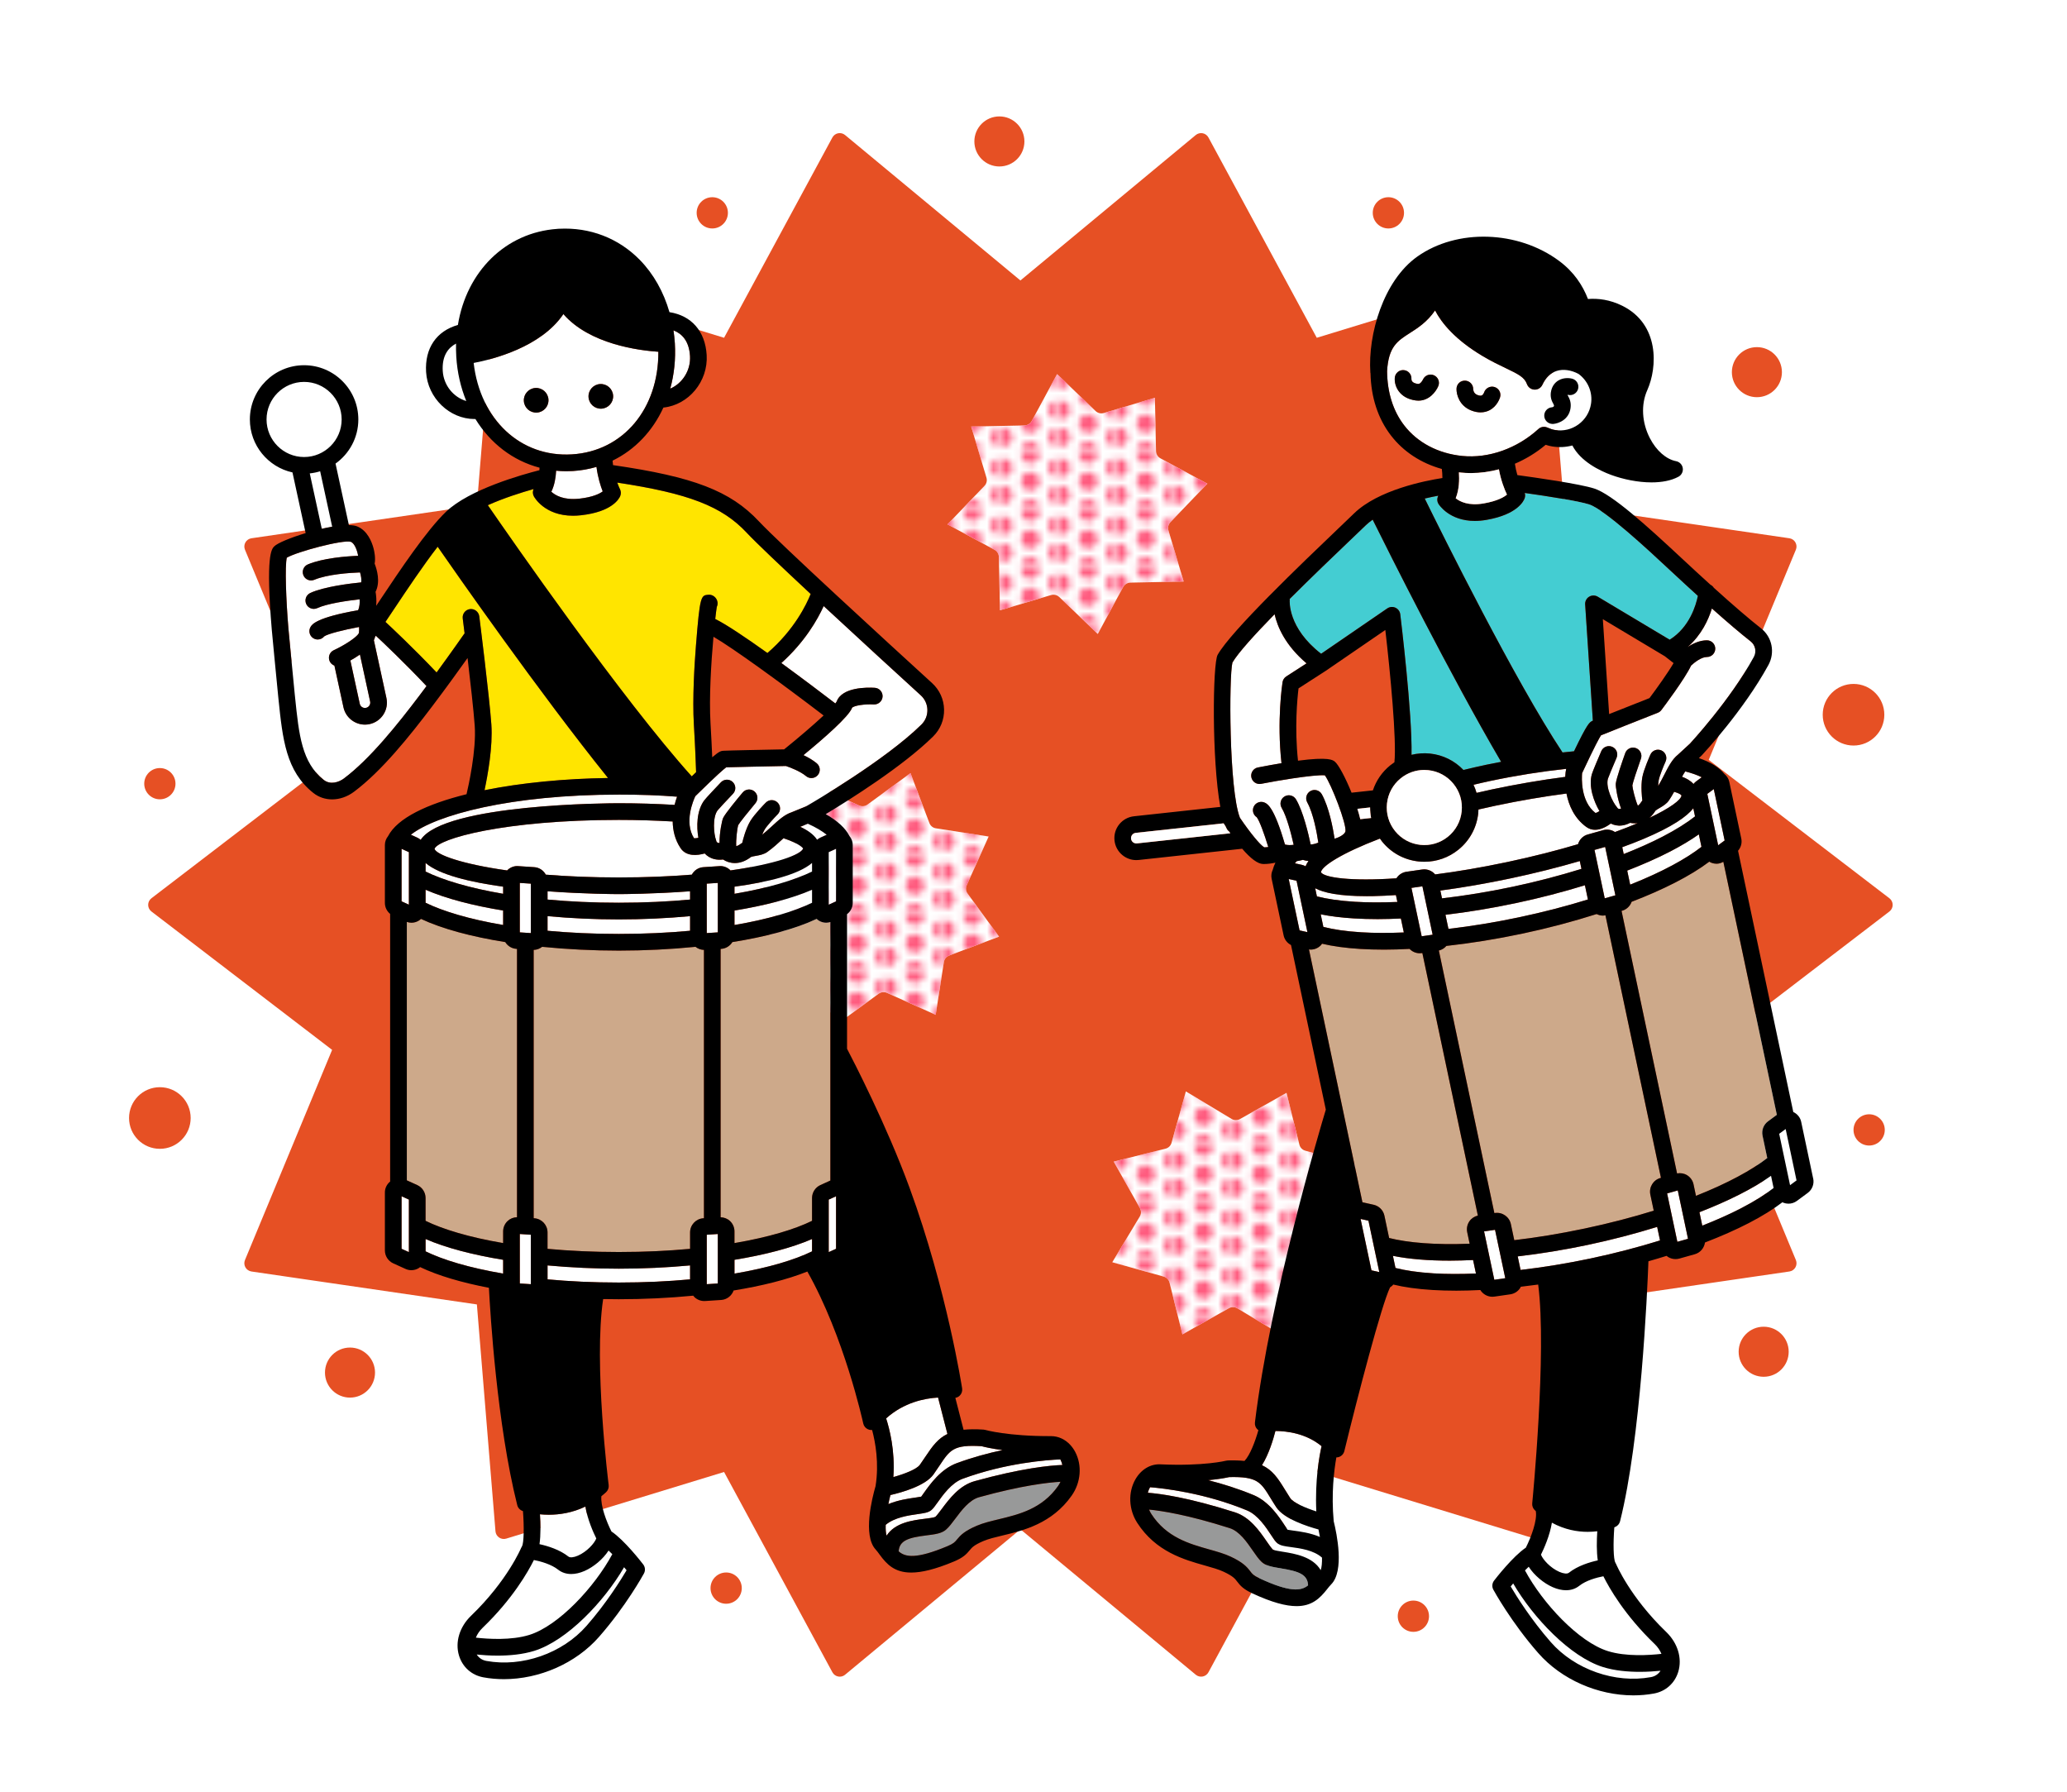 <?xml version="1.0" encoding="UTF-8"?>
<svg id="illust" xmlns="http://www.w3.org/2000/svg" width="300" height="260" xmlns:xlink="http://www.w3.org/1999/xlink" viewBox="0 0 300 260">
  <defs>
    <style>
      .cls-1 {
        fill: url(#_新規パターンスウォッチ_7);
      }

      .cls-1, .cls-2, .cls-3, .cls-4, .cls-5, .cls-6, .cls-7, .cls-8, .cls-9, .cls-10 {
        stroke-width: 0px;
      }

      .cls-2 {
        fill: #cda98a;
      }

      .cls-3 {
        fill: none;
      }

      .cls-4 {
        fill: #44cdd2;
      }

      .cls-5 {
        fill: #989999;
      }

      .cls-6 {
        fill: #ff5b7f;
      }

      .cls-7 {
        fill: #000;
      }

      .cls-8 {
        fill: #ffe500;
      }

      .cls-9 {
        fill: #fff;
      }

      .cls-10 {
        fill: #e65024;
      }
    </style>
    <pattern id="_新規パターンスウォッチ_7" data-name="新規パターンスウォッチ 7" x="0" y="0" width="8.504" height="8.504" patternTransform="translate(-6666.56 -3888.99) scale(.931)" patternUnits="userSpaceOnUse" viewBox="0 0 8.504 8.504">
      <g>
        <rect class="cls-3" width="8.504" height="8.504"/>
        <path class="cls-6" d="M8.504,7.83c.801,0,1.451-.65,1.451-1.451s-.65-1.451-1.451-1.451-1.451.65-1.451,1.451.65,1.451,1.451,1.451Z"/>
        <path class="cls-6" d="M4.252,9.956c.801,0,1.451-.65,1.451-1.451s-.65-1.451-1.451-1.451-1.451.65-1.451,1.451.65,1.451,1.451,1.451Z"/>
        <path class="cls-6" d="M-0,7.83c.801,0,1.451-.65,1.451-1.451S.801,4.927-0,4.927s-1.451.65-1.451,1.451S-.802,7.83-0,7.83Z"/>
        <path class="cls-6" d="M8.504,3.578c.801,0,1.451-.65,1.451-1.451s-.65-1.451-1.451-1.451-1.451.65-1.451,1.451.65,1.451,1.451,1.451Z"/>
        <path class="cls-6" d="M4.252,5.704c.801,0,1.451-.65,1.451-1.451s-.65-1.451-1.451-1.451-1.451.65-1.451,1.451.65,1.451,1.451,1.451Z"/>
        <path class="cls-6" d="M-0,3.578c.801,0,1.451-.65,1.451-1.451S.801.675-0.0.675s-1.451.65-1.451,1.451S-.802,3.578-0,3.578Z"/>
        <path class="cls-6" d="M4.252,1.452C5.053,1.452,5.703.802,5.703 0s-.65-1.451-1.451-1.451S2.8-.801,2.8 0s.65,1.451,1.451,1.451Z"/>
      </g>
    </pattern>
  </defs>
  <path class="cls-9" d="M136.993,139.605l-1.191,7.657-7.063-3.184c-.396-.175-.859-.13-1.212.126l-6.253,4.571-2.741-7.244c-.155-.407-.515-.701-.946-.767l-7.657-1.191,3.184-7.063c.179-.397.13-.86-.126-1.212l-4.571-6.253,7.244-2.741c.407-.155.701-.515.767-.946l1.191-7.657,7.063,3.184c.397.177.86.131,1.212-.126l6.253-4.571,2.741,7.244c.155.407.515.701.946.767l7.657,1.191-3.184,7.064c-.179.397-.13.86.126,1.212l4.571,6.252-7.244,2.741c-.407.155-.701.515-.767.946Z"/>
  <path class="cls-9" d="M159.014,59.65c.315.3.763.408,1.185.286l7.422-2.216.16,7.744c.009.436.251.833.635,1.04l6.816,3.685-5.365,5.59c-.301.315-.411.767-.286,1.185l2.216,7.422-7.744.159c-.435.009-.833.251-1.04.635l-3.685,6.817-5.59-5.365c-.229-.219-.53-.336-.838-.336-.116,0-.232.016-.346.05l-7.422,2.216-.159-7.744c-.009-.435-.251-.833-.635-1.04l-6.817-3.685,5.365-5.59c.301-.315.411-.767.286-1.185l-2.216-7.422,7.744-.159c.435-.009.833-.252,1.04-.635l3.684-6.817,5.59,5.365Z"/>
  <path class="cls-9" d="M168.895,185.248l-7.461-2.082,3.993-6.638c.225-.373.231-.838.017-1.217l-3.804-6.751,7.52-1.872c.423-.105.755-.43.873-.849l2.082-7.461,6.638,3.993c.374.226.838.231,1.217.017l6.751-3.803,1.871,7.518c.105.423.43.756.849.874l7.461,2.082-3.993,6.638c-.225.373-.231.838-.017,1.217l3.804,6.751-7.519,1.871c-.423.105-.756.43-.874.849l-2.082,7.462-6.637-3.994c-.192-.116-.407-.173-.624-.173-.205,0-.409.052-.594.155l-6.752,3.804-1.871-7.519c-.105-.423-.43-.755-.849-.873Z"/>
  <path class="cls-10" d="M274.223,130.347l-26.223-20.078,12.649-30.5c.143-.345.118-.736-.066-1.061-.185-.325-.508-.546-.878-.6l-32.715-4.779-2.7-32.925c-.03-.365-.224-.696-.527-.903s-.685-.263-1.033-.155l-31.617,9.669-15.723-29.066c-.173-.319-.479-.544-.835-.613-.355-.067-.724.026-1.003.256l-25.451,21.106-25.452-21.106c-.279-.23-.646-.324-1.003-.256-.355.069-.662.294-.835.613l-15.723,29.066-31.616-9.67c-.346-.106-.728-.05-1.033.155-.304.206-.497.538-.527.903l-2.7,32.926-32.715,4.779c-.37.054-.694.276-.878.6-.184.325-.208.716-.066,1.061l12.649,30.5-26.223,20.078c-.299.229-.475.585-.475.961s.175.732.475.961l26.223,20.079-12.649,30.5c-.143.345-.118.736.066,1.061.185.325.508.546.878.6l32.716,4.779,2.699,32.925c.03.365.224.696.527.903.304.205.685.262,1.033.155l31.617-9.669,15.723,29.066c.173.319.479.544.835.613.076.015.154.022.23.022.28,0,.554-.097.773-.278l25.452-21.106,25.451,21.106c.279.231.647.324,1.003.256.355-.069.662-.294.835-.613l15.723-29.066,31.617,9.669c.347.108.73.051,1.033-.155.304-.206.497-.538.527-.903l2.699-32.925,32.716-4.779c.37-.054.694-.276.878-.6.184-.325.208-.716.066-1.061l-12.649-30.5,26.223-20.079c.299-.229.475-.585.475-.961s-.175-.732-.475-.961ZM136.993,139.605l-1.191,7.657-7.063-3.184c-.396-.175-.859-.13-1.212.126l-6.253,4.571-2.741-7.244c-.155-.407-.515-.701-.946-.767l-7.657-1.191,3.184-7.063c.179-.397.13-.86-.126-1.212l-4.571-6.253,7.244-2.741c.407-.155.701-.515.767-.946l1.191-7.657,7.063,3.184c.397.177.86.131,1.212-.126l6.253-4.571,2.741,7.244c.155.407.515.701.946.767l7.657,1.191-3.184,7.064c-.179.397-.13.86.126,1.212l4.571,6.252-7.244,2.741c-.407.155-.701.515-.767.946ZM159.014,59.65c.315.3.763.408,1.185.286l7.422-2.216.16,7.744c.009.436.251.833.635,1.04l6.816,3.685-5.365,5.59c-.301.315-.411.767-.286,1.185l2.216,7.422-7.744.159c-.435.009-.833.251-1.04.635l-3.685,6.817-5.59-5.365c-.229-.219-.53-.336-.838-.336-.116,0-.232.016-.346.05l-7.422,2.216-.159-7.744c-.009-.435-.251-.833-.635-1.04l-6.817-3.685,5.365-5.59c.301-.315.411-.767.286-1.185l-2.216-7.422,7.744-.159c.435-.009.833-.252,1.04-.635l3.684-6.817,5.59,5.365ZM168.895,185.248l-7.461-2.082,3.993-6.638c.225-.373.231-.838.017-1.217l-3.804-6.751,7.52-1.872c.423-.105.755-.43.873-.849l2.082-7.461,6.638,3.993c.374.226.838.231,1.217.017l6.751-3.803,1.871,7.518c.105.423.43.756.849.874l7.461,2.082-3.993,6.638c-.225.373-.231.838-.017,1.217l3.804,6.751-7.519,1.871c-.423.105-.756.43-.874.849l-2.082,7.462-6.637-3.994c-.192-.116-.407-.173-.624-.173-.205,0-.409.052-.594.155l-6.752,3.804-1.871-7.519c-.105-.423-.43-.755-.849-.873Z"/>
  <path class="cls-1" d="M136.993,139.605l-1.191,7.657-7.063-3.184c-.396-.175-.859-.13-1.212.126l-6.253,4.571-2.741-7.244c-.155-.407-.515-.701-.946-.767l-7.657-1.191,3.184-7.063c.179-.397.13-.86-.126-1.212l-4.571-6.253,7.244-2.741c.407-.155.701-.515.767-.946l1.191-7.657,7.063,3.184c.397.177.86.131,1.212-.126l6.253-4.571,2.741,7.244c.155.407.515.701.946.767l7.657,1.191-3.184,7.064c-.179.397-.13.86.126,1.212l4.571,6.252-7.244,2.741c-.407.155-.701.515-.767.946Z"/>
  <path class="cls-1" d="M159.014,59.65c.315.3.763.408,1.185.286l7.422-2.216.16,7.744c.009.436.251.833.635,1.04l6.816,3.685-5.365,5.59c-.301.315-.411.767-.286,1.185l2.216,7.422-7.744.159c-.435.009-.833.251-1.04.635l-3.685,6.817-5.59-5.365c-.229-.219-.53-.336-.838-.336-.116,0-.232.016-.346.05l-7.422,2.216-.159-7.744c-.009-.435-.251-.833-.635-1.04l-6.817-3.685,5.365-5.59c.301-.315.411-.767.286-1.185l-2.216-7.422,7.744-.159c.435-.009.833-.252,1.04-.635l3.684-6.817,5.59,5.365Z"/>
  <path class="cls-1" d="M168.895,185.248l-7.461-2.082,3.993-6.638c.225-.373.231-.838.017-1.217l-3.804-6.751,7.52-1.872c.423-.105.755-.43.873-.849l2.082-7.461,6.638,3.993c.374.226.838.231,1.217.017l6.751-3.803,1.871,7.518c.105.423.43.756.849.874l7.461,2.082-3.993,6.638c-.225.373-.231.838-.017,1.217l3.804,6.751-7.519,1.871c-.423.105-.756.43-.874.849l-2.082,7.462-6.637-3.994c-.192-.116-.407-.173-.624-.173-.205,0-.409.052-.594.155l-6.752,3.804-1.871-7.519c-.105-.423-.43-.755-.849-.873Z"/>
  <g>
    <circle class="cls-10" cx="145.049" cy="20.525" r="3.632"/>
    <circle class="cls-10" cx="50.798" cy="199.177" r="3.632"/>
    <circle class="cls-10" cx="255.975" cy="196.154" r="3.632"/>
    <circle class="cls-10" cx="254.992" cy="54.005" r="3.632"/>
    <circle class="cls-10" cx="23.202" cy="162.236" r="4.471"/>
    <circle class="cls-10" cx="269.016" cy="103.716" r="4.471"/>
    <circle class="cls-10" cx="23.202" cy="113.722" r="2.268"/>
    <circle class="cls-10" cx="201.508" cy="30.885" r="2.268"/>
    <circle class="cls-10" cx="105.392" cy="230.454" r="2.268"/>
    <circle class="cls-10" cx="205.136" cy="234.531" r="2.268"/>
    <circle class="cls-10" cx="271.284" cy="163.963" r="2.268"/>
    <circle class="cls-10" cx="103.379" cy="30.885" r="2.268"/>
  </g>
  <g>
    <path class="cls-9" d="M212.234,66.166c3.81.379,7.939-1.077,11.043-3.908.355-.326.869-.406,1.308-.212.423.189.779.302,1.121.356,1.195.191,2.398-.094,3.383-.808.984-.714,1.632-1.769,1.825-2.972.272-1.697-.456-3.365-1.802-4.358-1.08-.578-2.235-.743-3.177-.437-.89.287-1.589.965-2.078,2.014-.199.428-.628.699-1.097.699-.017,0-.035,0-.052-.001-.489-.021-.917-.335-1.086-.795-.36-.989-1.205-1.427-3.081-2.322-.924-.441-2.075-.99-3.362-1.756-3.953-2.356-5.921-4.752-6.896-6.613-1.15,1.673-2.511,2.542-3.675,3.285-1.79,1.143-3.089,1.981-3.289,5.52.029,3.085.863,5.763,2.476,7.86,1.933,2.513,4.931,4.093,8.44,4.448ZM212.629,55.237c.668.014,1.199.566,1.187,1.234.004.124.057.623.597.837.165.066.466.163.648.077.172-.079.304-.332.34-.441.209-.625.883-.977,1.514-.784.629.197.988.849.804,1.482-.04.136-.422,1.346-1.591,1.916-.303.148-.72.28-1.241.28-.396,0-.855-.076-1.368-.281-1.711-.681-2.139-2.29-2.123-3.134.013-.668.535-1.204,1.234-1.187ZM202.438,54.802c.061-.666.664-1.157,1.317-1.092.655.061,1.139.634,1.095,1.286-.005.39.315.63.953.715.396.049.72-.628.722-.635.272-.606.982-.887,1.59-.621.608.265.893.962.635,1.573-.345.819-1.32,2.108-2.878,2.108-.126,0-.255-.008-.387-.025-2.433-.323-3.155-2.156-3.047-3.309Z"/>
    <path class="cls-9" d="M76.823,237.246c4.26-1.327,9.489-6.964,12.045-11.716-.185-.188-.365-.363-.542-.527-.811,1.262-2.193,2.397-3.479,2.959-.684.299-1.339.447-1.943.447-.723,0-1.371-.213-1.906-.635-.968-.766-2.483-1.195-3.51-1.396-.843,1.7-3.08,5.64-7.439,9.833-.456.438-.783.928-.986,1.431,1.774.201,5.141.419,7.759-.396Z"/>
    <path class="cls-9" d="M78.366,219.742c.089,1.354.13,3.027-.065,4.335,1.2.263,2.926.79,4.199,1.798.236.188.764.135,1.377-.131,1.31-.573,2.393-1.78,2.668-2.496-.419-.843-1.279-2.756-1.584-4.628-1.879.907-3.753,1.185-5.309,1.185-.462,0-.889-.026-1.287-.064Z"/>
    <path class="cls-9" d="M77.543,239.557c-1.706.531-3.625.693-5.33.693-1.152,0-2.194-.075-3.02-.159.309.488.795.817,1.398.928,5.194.947,11.033-1.094,14.534-5.086,2.87-3.27,4.98-6.654,5.816-8.072-.115-.141-.238-.289-.363-.438-2.91,5.003-8.295,10.657-13.035,12.133Z"/>
    <path class="cls-9" d="M100.157,183.627c-3.379.313-6.884.474-10.344.474s-6.964-.161-10.344-.474v2.023c3.152.293,6.609.461,10.344.461s7.191-.168,10.344-.461v-2.023Z"/>
    <path class="cls-9" d="M246.564,121.073c-1.168.827-2.551,1.657-4.149,2.486-1.867.968-3.978,1.894-6.246,2.775l.431,2.038c4.646-1.839,8.142-3.763,10.346-5.487l-.383-1.812Z"/>
    <path class="cls-8" d="M88.246,112.897c-10.028-12.456-22.385-30.186-24.724-33.559-2.128,2.751-4.448,6.225-6.306,9.01-.455.681-.875,1.311-1.271,1.897.775.718,4.021,3.752,7.421,7.337,2.277-3.114,3.977-5.563,4-5.596.018-.026.045-.038.065-.062-.16-1.301-.267-2.152-.271-2.183-.084-.663.386-1.268,1.049-1.353.654-.084,1.269.386,1.353,1.049.058.466,1.444,11.439,1.752,15.68.233,3.203-.53,7.396-.989,9.549,5.37-1.083,11.677-1.683,17.922-1.769Z"/>
    <path class="cls-9" d="M54.554,92.256c-.016.022-.036.051-.052.073-.017.023-.038.039-.056.06-.04.173-.097.345-.181.513l1.821,8.384c.181.833.026,1.686-.435,2.402s-1.174,1.21-2.007,1.391c-.227.049-.454.073-.677.073-1.467,0-2.792-1.021-3.116-2.513l-1.314-6.051c-.292-.107-.543-.324-.683-.628-.28-.607-.015-1.326.591-1.607,1.512-.699,3.031-1.697,3.511-2.278.009-.015.018-.029.028-.044.049-.065.093-.128.112-.179.035-.262.037-.564.022-.868-2.224.413-4.516.986-5.056,1.359-.235.295-.588.456-.947.456-.221,0-.445-.06-.645-.187-.566-.356-.734-1.104-.376-1.669.214-.34.861-1.343,6.889-2.394.211-.48.246-1.07.217-1.58-1.833.2-4.745.626-6.142,1.275-.166.077-.338.114-.509.114-.456,0-.894-.26-1.098-.701-.282-.606-.018-1.327.587-1.607,1.99-.924,5.809-1.381,7.387-1.536.071-.41-.024-.962-.169-1.446-1.505.055-4.715.264-6.635,1.067-.153.064-.311.095-.466.095-.474,0-.923-.28-1.117-.744-.258-.616.033-1.326.649-1.584,2.207-.923,5.566-1.177,7.291-1.246-.122-.76-.504-1.808-1.054-2.031-1.155-.345-7.85,1.444-9.299,2.307-.288,1.205-.113,6.129.234,10.242.001,0,.726,7.673.927,9.619l.042.4c.566,5.484.977,9.446,4.153,11.977.954.757,2.188.359,2.955-.215,3.788-2.837,7.818-7.888,10.906-11.972.361-.477.716-.951,1.066-1.421-3.163-3.356-6.252-6.278-7.352-7.304Z"/>
    <path class="cls-9" d="M52.217,102.126c.09.415.496.681.915.588.201-.044.373-.163.484-.336s.148-.378.105-.579l-1.48-6.817c-.459.321-.937.612-1.387.862l1.364,6.281Z"/>
    <path class="cls-9" d="M230.235,120.001c-1.739-1.26-2.55-3.139-2.878-4.849-3.307.43-6.771,1.02-10.337,1.774-.837.177-1.641.359-2.438.542-.007.181-.012.361-.031.543-.222,2.09-1.245,3.97-2.88,5.291-1.414,1.142-3.139,1.749-4.931,1.749-.281,0-.564-.015-.847-.044-2.09-.222-3.97-1.245-5.291-2.88-.115-.142-.217-.291-.32-.439-5.532,2.111-8.467,4.012-8.56,4.889.46.775,4.334,1.332,10.964.875.018-.028.029-.059.048-.086.326-.466.834-.779,1.396-.861l2.307-.332c.722-.1,1.413.194,1.859.717,3.107-.399,6.601-.98,10.454-1.795,3.856-.816,7.28-1.7,10.284-2.595.195-.659.707-1.207,1.41-1.405l2.244-.63c.546-.155,1.138-.072,1.623.221.027.016.048.038.074.056,1.21-.44,2.315-.874,3.302-1.293-.384.048-.755.03-1.086-.046-.862.448-1.585.449-2.07.358-.278-.054-.523-.145-.735-.252-.604.442-1.441.905-2.292.905-.428,0-.859-.116-1.266-.412Z"/>
    <path class="cls-9" d="M244.046,115.443c-.022-.092-.293-.327-1.063-.544-.225.407-.467.821-.741,1.229-.353.525-.906.848-1.395,1.135-.196.115-.494.288-.573.374-.269.433-.566.776-.876,1.043,2.987-1.411,4.58-2.597,4.647-3.236Z"/>
    <path class="cls-9" d="M245.793,113.764c.111-.138.234-.268.38-.375l.813-.599c-.642-.321-1.444-.608-2.393-.849-.153.225-.308.485-.466.777.585.212,1.207.54,1.665,1.046Z"/>
    <path class="cls-9" d="M213.863,113.88c.177.381.327.773.44,1.176,1.228-.287,2.036-.46,2.216-.498,3.674-.777,7.246-1.383,10.654-1.824.02-.478.075-.876.141-1.165-3.571.383-7.275.966-11.053,1.766-.814.172-1.603.361-2.398.546Z"/>
    <path class="cls-2" d="M213.3,180.476l-.351-1.662c-.118-.554.001-1.138.326-1.604.29-.416.73-.7,1.219-.816l-8.057-38.096-.086.012c-.099.014-.196.021-.294.021-.568,0-1.095-.24-1.476-.633-1.264.064-2.502.105-3.685.105-1.206.001-2.367-.034-3.475-.101-2.124-.131-3.971-.387-5.544-.758-.064.087-.122.179-.201.257-.391.387-.911.597-1.447.597-.083,0-.166-.017-.248-.027l7.759,36.692,1.623.36c.79.176,1.406.8,1.57,1.589l.684,3.236c2.713.684,6.689,1.028,11.683.828Z"/>
    <path class="cls-9" d="M240.517,178.035c-3.242,1.006-6.637,1.888-10.023,2.604-3.385.716-6.846,1.285-10.217,1.678l.416,1.967c3.282-.382,6.717-.937,10.218-1.678,3.501-.74,6.867-1.623,10.022-2.603l-.416-1.967Z"/>
    <path class="cls-5" d="M142.11,217.262c-1.419.393-2.549,1.901-3.458,3.114-.489.652-.911,1.215-1.364,1.606-.638.548-1.584.665-2.78.814-2.716.336-3.952.753-4.082,2.317.972.872,2.574,1.143,7.099-.752.881-.369,1.069-.598,1.353-.945.536-.655,1.126-1.26,2.9-2.017.936-.399,2.028-.661,3.184-.939,2.943-.707,6.278-1.508,8.609-4.827.14-.199.249-.403.345-.61-1.782.1-5.619.526-11.806,2.239Z"/>
    <path class="cls-9" d="M46.465,68.388c-.484.15-.989.255-1.508.309l1.746,8.04c.513-.118,1.02-.225,1.507-.309l-1.746-8.04Z"/>
    <path class="cls-9" d="M98.771,123.068c-.819-1.229-1.119-2.578-1.137-3.861-2.533-.143-5.147-.23-7.822-.23-16.664,0-26.272,2.738-26.749,4.207.29.853,3.965,2.201,10.546,3.126.024-.024.042-.053.067-.076.415-.388.977-.601,1.544-.551l2.323.152c.73.047,1.345.479,1.672,1.086,3.122.252,6.66.406,10.597.406s7.475-.154,10.597-.407c.327-.606.943-1.038,1.673-1.085l2.324-.152c.566-.046,1.127.162,1.542.551.024.022.041.05.063.073,6.577-.93,10.252-2.291,10.549-3.184.006.012-.3-.635-2.841-1.489-.04.037-.078.071-.118.108-.649.598-1.384,1.276-2.228,1.881-.513.368-1.144.479-1.7.577-.225.039-.565.099-.668.151-.83.644-1.637.888-2.352.888-.669,0-1.257-.214-1.71-.515-.962.123-1.642-.129-2.066-.386-.243-.147-.44-.317-.6-.492-1.082.304-2.672.474-3.508-.779Z"/>
    <path class="cls-9" d="M118.59,121.856c.142-.121.3-.226.474-.306l.921-.419c-.678-.54-1.584-1.08-2.716-1.592-.007-.003-.011-.009-.017-.012-.361.149-.782.322-1.11.454,1.021.47,1.948,1.079,2.447,1.876Z"/>
    <path class="cls-9" d="M60.559,121.549c.184.084.351.192.499.321,3.411-5.246,27.648-5.314,28.755-5.314,2.768,0,5.476.089,8.096.241.104-.43.229-.828.361-1.189-2.659-.211-5.264-.303-8.457-.303-15.718,0-26.549,2.958-30.183,5.821l.929.422Z"/>
    <path class="cls-8" d="M90.016,71.986c-.155.378-1.162,2.29-5.708,2.788-.4.044-.779.065-1.138.065-4.156,0-5.63-2.7-5.697-2.825-.173-.329-.179-.713-.035-1.044-1.76.497-4.31,1.3-6.636,2.341,3.273,4.752,19.559,28.214,29.595,39.35.222-.215.433-.42.631-.611-.033-1.052-.124-3.599-.324-6.94-.226-3.757.091-8.742.299-11.379.58-7.322.721-7.335,1.82-7.428.646-.056,1.247.461,1.318,1.114.025.231-.016.455-.109.65-.052.311-.132.929-.225,1.755,1.591.777,4.504,2.744,7.575,4.938,3.902-3.359,5.679-7.073,6.274-8.566-4.256-3.964-7.926-7.442-9.292-8.898-3.586-3.821-8.403-5.697-18.783-7.262.208.584.383.925.388.934.165.316.181.69.045,1.019Z"/>
    <path class="cls-9" d="M128.611,205.827c.47,1.437,1.326,4.682,1.05,8.513,1.628-.454,3.386-1.133,3.848-1.781.312-.437.585-.848.838-1.229.991-1.491,1.806-2.592,3.16-3.244l-1.36-5.284c-1.968.111-4.967.712-7.537,3.026Z"/>
    <path class="cls-9" d="M89.813,133.418c-3.46,0-6.964-.161-10.344-.474v2.12c3.152.293,6.609.461,10.344.461s7.191-.168,10.344-.461v-2.12c-3.379.313-6.884.474-10.344.474Z"/>
    <path class="cls-9" d="M135.755,220.113c.207-.185.573-.673.96-1.189,1.069-1.427,2.534-3.382,4.75-3.995,6.841-1.894,10.938-2.279,12.726-2.344-.063-.28-.155-.538-.272-.762-.007-.014-.018-.032-.027-.048-1.883.078-7.917.504-14.193,2.817-1.598.589-2.874,2.381-3.637,3.451-.396.557-.636.894-.929,1.121-.433.334-1.004.415-1.95.549-1.353.192-3.367.487-4.633,1.557-.022.652.016,1.199.131,1.567,1.224-1.905,3.819-2.234,5.53-2.446.564-.069,1.337-.165,1.544-.279Z"/>
    <path class="cls-9" d="M136.363,212.67c-.266.401-.555.834-.884,1.296-1.177,1.648-4.601,2.607-6.244,2.983-.111.429-.211.871-.299,1.312,1.403-.581,2.878-.796,3.907-.943.301-.043.66-.094.861-.136.085-.116.248-.346.386-.541.925-1.298,2.472-3.471,4.772-4.319,2.321-.855,4.587-1.46,6.649-1.896-1.668-.22-2.68-.468-3.042-.566-4.078-.255-4.592.532-6.106,2.81Z"/>
    <path class="cls-2" d="M119.919,133.899c-.389,0-.775-.111-1.116-.329-.101-.065-.185-.148-.272-.228-3.116,1.465-7.398,2.594-12.235,3.366-.34.553-.931.939-1.621.984l-.086.006v38.94c.502.013.992.199,1.361.545.414.388.651.935.651,1.503v1.698c4.926-.838,8.745-1.997,11.258-3.227v-3.312c0-.805.473-1.54,1.206-1.875l1.452-.66v-37.512c-.197.06-.397.101-.598.101Z"/>
    <path class="cls-9" d="M73.024,182.812c-4.375-.716-8.279-1.726-11.258-3.014v1.788c2.513,1.23,6.331,2.39,11.258,3.227v-2.001Z"/>
    <path class="cls-2" d="M89.813,181.681c3.735,0,7.191-.168,10.344-.461v-2.382c0-1.083.846-1.986,1.927-2.056l.086-.006v-38.933c-.446-.011-.875-.171-1.226-.448-3.62.363-7.401.55-11.13.55s-7.51-.187-11.13-.55c-.35.277-.779.437-1.226.448v38.933l.086.006c1.08.07,1.926.973,1.926,2.056v2.382c3.152.293,6.609.461,10.344.461Z"/>
    <path class="cls-9" d="M113.402,96.215c3.139,2.288,6.163,4.582,7.84,5.865.083-.106.151-.202.186-.272.78-2.12,4.435-2.066,5.533-2.001.666.041,1.174.614,1.134,1.281s-.626,1.167-1.28,1.136c-1.325-.08-2.882.164-3.147.487-.463,1.268-4.117,4.455-7.056,6.868.656.313,1.361.712,1.931,1.187.514.428.583,1.191.155,1.705-.239.287-.584.435-.931.435-.273,0-.547-.092-.774-.28-.835-.696-2.266-1.253-2.927-1.471-3.002.059-7.538.152-8.662.191-.376.276-1.4,1.162-4.181,3.893-.134.131-.231.226-.305.297-.276.58-1.665,3.76-.189,6.101.137.023.37-.005.631-.063-.283-1.608-.259-3.916.835-5.407.266-.364,1.795-1.975,2.439-2.65.464-.484,1.228-.501,1.711-.04.484.462.502,1.227.04,1.711-.951.997-2.079,2.204-2.243,2.416-.749,1.021-.557,3.418-.206,4.329.006.014.003.029.007.044.015.043.034.084.044.129.048.146.204.218.44.224-.003-1.554.362-3.298.533-3.648.327-.672,2.09-2.801,2.833-3.686.429-.512,1.194-.579,1.705-.148.512.429.578,1.193.148,1.705-1.063,1.266-2.327,2.849-2.514,3.198-.132.418-.337,2.162-.278,3.038.191-.048.425-.16.711-.381.051-.04.11-.066.164-.1.097-.425.49-2.025,1.173-3.17.575-.963,2.073-2.495,2.242-2.667.468-.476,1.236-.483,1.711-.013.476.468.482,1.235.014,1.711-.56.568-1.567,1.67-1.887,2.208-.129.217-.249.48-.358.753.461-.379.908-.773,1.337-1.168,1.019-.94,1.9-1.752,2.935-2.092.185-.065,1.498-.606,2.106-.859.926-.537,11.522-6.728,16.731-11.867.575-.566.882-1.323.866-2.13-.016-.811-.355-1.559-.955-2.107-3.314-3.025-8.94-8.174-14.098-12.959-.879,1.94-2.721,5.193-6.145,8.268Z"/>
    <path class="cls-9" d="M61.767,129.115v1.886c2.513,1.23,6.331,2.39,11.258,3.227v-2.098c-4.375-.716-8.279-1.726-11.258-3.014Z"/>
    <path class="cls-2" d="M73.024,180.383v-1.698c0-.567.237-1.115.651-1.503.369-.347.857-.543,1.362-.548v-38.937l-.087-.006c-.689-.045-1.28-.43-1.62-.984-4.837-.772-9.119-1.901-12.235-3.366-.087.08-.171.163-.272.228-.34.218-.726.329-1.116.329-.223,0-.446-.048-.662-.122v37.504l1.514.688c.734.334,1.207,1.07,1.207,1.876v3.312c2.513,1.23,6.331,2.39,11.258,3.227Z"/>
    <path class="cls-9" d="M106.602,132.129v2.098c4.926-.838,8.745-1.997,11.258-3.227v-1.886c-2.978,1.289-6.882,2.299-11.258,3.014Z"/>
    <path class="cls-9" d="M89.813,130.997c3.735,0,7.191-.168,10.344-.461v-1.202c-5.352.399-9.88.412-10.344.412s-4.992-.013-10.344-.412v1.202c3.152.293,6.609.461,10.344.461Z"/>
    <path class="cls-9" d="M73.024,128.668c-4.793-.66-9.252-1.725-11.258-3.442v1.247c2.513,1.23,6.331,2.39,11.258,3.228v-1.032Z"/>
    <path class="cls-9" d="M117.859,126.473v-1.247c-2.005,1.718-6.464,2.782-11.258,3.442v1.032c4.926-.838,8.745-1.997,11.258-3.228Z"/>
    <path class="cls-9" d="M117.859,179.798c-2.978,1.289-6.882,2.299-11.258,3.014v2.001c4.926-.838,8.745-1.997,11.258-3.227v-1.788Z"/>
    <path class="cls-9" d="M257.044,170.627c-2.647,1.877-6.258,3.673-10.391,5.279l.412,1.95c2.042-.805,3.948-1.648,5.639-2.525,2.033-1.054,3.569-2.041,4.713-2.94l-.373-1.763Z"/>
    <path class="cls-9" d="M237.986,242.603c-1.706,0-3.624-.162-5.33-.694-4.74-1.476-10.124-7.131-13.035-12.134-.125.149-.248.297-.363.438.839,1.418,2.953,4.808,5.817,8.072,3.501,3.994,9.35,6.039,14.534,5.086.603-.111,1.089-.44,1.398-.927-.826.084-1.869.159-3.021.159Z"/>
    <path class="cls-2" d="M255.812,164.802c-.167-.788.145-1.607.794-2.085l1.282-.945-7.765-36.715c-.307.17-.64.281-.985.281-.247,0-.495-.044-.735-.136-.113-.043-.213-.107-.315-.167-2.746,2.078-6.702,4.069-11.276,5.825-.218.611-.715,1.11-1.377,1.297l-.086.024,8.057,38.096c.496-.093,1.012-.009,1.444.252.485.294.832.78.949,1.336l.351,1.663c4.646-1.839,8.142-3.763,10.347-5.487l-.685-3.24Z"/>
    <path class="cls-9" d="M229.201,230.126c-.535.423-1.184.635-1.906.635-.605,0-1.26-.149-1.943-.447-1.286-.563-2.668-1.698-3.479-2.96-.176.164-.357.34-.542.527,2.555,4.753,7.785,10.39,12.045,11.716,2.619.817,5.986.598,7.76.396-.203-.504-.531-.993-.987-1.432-4.356-4.19-6.593-8.128-7.438-9.829-.946.182-2.49.585-3.51,1.393Z"/>
    <path class="cls-9" d="M244.936,93.896c.755-.504,1.744-.978,2.797-.978h.01c.668.002,1.208.545,1.206,1.214-.002.667-.543,1.206-1.21,1.206-.002-.001-.004-.001-.006,0-.82,0-1.848.822-2.293,1.247-.885,1.9-3.949,5.972-4.312,6.45-.134.177-.314.315-.521.396-2.897,1.142-7.186,2.839-8.239,3.272-.257.39-.909,1.579-2.566,5.111-.078.167-.136.289-.179.381-.057.638-.252,4.103,1.949,5.785.133-.026.343-.135.569-.28-.825-1.409-1.607-3.581-1.102-5.359.123-.433.995-2.476,1.364-3.334.264-.614.975-.9,1.59-.634.614.265.897.977.634,1.59-.545,1.265-1.181,2.788-1.26,3.045-.346,1.217.668,3.398,1.315,4.13.01.011.012.026.022.038.029.035.061.067.086.105.095.12.266.133.49.056-.543-1.454-.81-3.214-.772-3.602.073-.746.984-3.356,1.371-4.443.224-.63.914-.961,1.546-.734.63.225.958.917.734,1.546-.555,1.558-1.189,3.482-1.243,3.874.021.437.438,2.142.798,2.944.163-.112.343-.298.534-.604.034-.055.08-.1.119-.151-.057-.433-.244-2.069-.004-3.38.202-1.102,1.072-3.06,1.17-3.28.274-.61.987-.883,1.6-.609.609.274.882.99.609,1.6-.326.727-.885,2.111-.999,2.726-.046.25-.067.538-.074.832.299-.515.58-1.039.844-1.559.628-1.237,1.171-2.307,2.025-2.986.151-.126,1.224-1.119,1.73-1.593.002-.005,5.815-6.243,9.272-12.577.423-.775.235-1.726-.447-2.261-1.468-1.15-3.361-2.76-5.632-4.782-.504,1.64-1.524,3.859-3.525,5.599Z"/>
    <path class="cls-4" d="M221.293,72.285c-.131.387-1.012,2.359-5.516,3.149-.622.109-1.197.157-1.726.157-3.709,0-5.202-2.354-5.272-2.468-.226-.367-.225-.819-.026-1.193-.571.105-1.234.239-1.968.413,2.526,5.145,13.102,26.461,19.998,36.847.558-.061,1.115-.121,1.666-.172,1.959-4.079,2.248-4.219,2.688-4.422.009-.004.034-.015.047-.02l-1.118-16.871c-.03-.449.192-.877.576-1.113.384-.234.867-.237,1.253-.005l10.439,6.243c2.883-1.799,3.817-5.001,4.093-6.362-1.226-1.113-2.535-2.317-3.945-3.632l-.09-.085c-3.069-2.863-9.457-8.82-11.752-9.556-1.52-.487-5.918-1.18-9.342-1.663.077.243.078.508-.005.753Z"/>
    <path class="cls-9" d="M230.435,222.289c-1.53,0-3.354-.321-5.196-1.327-.304,1.876-1.167,3.794-1.586,4.638.276.716,1.359,1.923,2.669,2.496.614.269,1.141.317,1.377.132,1.274-1.008,2.998-1.536,4.199-1.798-.19-1.274-.156-2.893-.072-4.227-.428.051-.891.087-1.391.087Z"/>
    <path class="cls-4" d="M187.19,87.055c-.017.191-.298,4.05,4.556,7.814l9.598-6.58c.35-.238.799-.278,1.183-.105.385.174.652.535.703.956.079.646,1.756,14.403,1.634,20.395.868-.21,1.774-.281,2.691-.183,1.866.198,3.562,1.038,4.845,2.38,1.103-.266,2.22-.525,3.36-.766.707-.15,1.408-.28,2.11-.415-7.412-12.646-16.331-30.476-18.644-35.142-.36.258-.703.526-1.004.818-.557.54-1.317,1.266-2.217,2.125-2.268,2.166-5.646,5.395-8.828,8.571 0.0.046.017.087.013.134Z"/>
    <path class="cls-9" d="M186.47,216.128c.238.391.495.812.791,1.262.437.667,2.174,1.415,3.786,1.933-.212-4.51.436-8.035.762-9.466-2.231-1.845-4.995-2.196-6.696-2.203-.316,1.242-.962,3.38-1.954,4.966,1.509.689,2.312,1.872,3.311,3.508Z"/>
    <path class="cls-9" d="M182.395,118.586c-.505-.329-.696-.99-.425-1.545.294-.6,1.02-.849,1.619-.555.377.184,1.347.67,2.906,6.061.398.112.856.102,1.264.043-.368-1.651-1.029-4.174-1.738-5.351-.345-.573-.161-1.317.412-1.661.572-.345,1.316-.162,1.661.412,1.041,1.727,1.819,5.057,2.132,6.551.322 0.0.731-.111,1.112-.266-.205-1.389-.709-4.212-1.61-5.844-.324-.586-.111-1.322.474-1.645s1.321-.11,1.645.474c1.044,1.89,1.61,4.847,1.855,6.452.641-.194,1.443-.602,1.574-1.061.18-1.099-2.047-6.843-2.986-8.141-.718-.074-2.595.129-4.77.457-.004.001-.006.003-.01.004-.009.001-.017.001-.026.002-1.437.217-3.001.487-4.449.769-.661.126-1.291-.301-1.419-.957-.127-.656.301-1.291.957-1.419,1.289-.251,2.417-.454,3.419-.62-.691-6.208.116-11.519.153-11.756.053-.341.249-.644.54-.831l2.946-1.899c-3.079-2.608-4.229-5.288-4.641-7.132-2.874,2.942-5.291,5.601-6.118,7.011-.507,1.95-.516,18.474,1.091,22.534,1.431,2.114,2.935,3.958,3.527,4.285.185-.002.385-.02.585-.047-.581-1.92-1.296-3.859-1.68-4.326Z"/>
    <path class="cls-9" d="M181.92,216.945c2.265.936,3.726,3.167,4.599,4.5.12.184.261.399.361.54.201.039.533.083.812.12,1.025.135,2.491.335,3.877.924-.062-.365-.132-.73-.21-1.087-1.627-.44-5.012-1.53-6.123-3.224-.312-.475-.583-.917-.834-1.329-1.425-2.335-1.931-3.139-5.992-3.045-.366.085-1.383.294-3.061.449,2.043.515,4.284,1.208,6.569,2.153Z"/>
    <path class="cls-5" d="M185.864,227.58c-1.19-.195-2.13-.348-2.747-.921-.438-.408-.838-.987-1.301-1.659-.861-1.246-1.932-2.797-3.334-3.245-6.106-1.948-9.93-2.525-11.71-2.695.088.21.19.419.322.624,2.2,3.406,5.501,4.336,8.415,5.157,1.145.322,2.225.626,3.145,1.062,1.745.825,2.309,1.451,2.82,2.127.27.357.449.594,1.315.997,4.445,2.068,6.059,1.86,7.065,1.027-.07-1.568-1.289-2.033-3.989-2.473Z"/>
    <path class="cls-9" d="M213.801,182.846c-1.149.053-2.282.09-3.37.09-3.098,0-5.914-.221-8.266-.697l.372,1.759c1.409.36,3.215.64,5.5.781,1.901.117,3.985.116,6.178.025l-.414-1.958Z"/>
    <path class="cls-9" d="M191.874,226.034c-1.2-1.084-3.172-1.354-4.499-1.53-.967-.127-1.55-.205-1.994-.576-.285-.238-.512-.585-.886-1.157-.72-1.099-1.926-2.938-3.5-3.589-6.18-2.555-12.192-3.215-14.072-3.366-.009.016-.022.034-.03.049-.126.219-.228.474-.301.752,1.783.135,5.864.675,12.627,2.833,2.188.698,3.576,2.708,4.59,4.176.366.531.713,1.034.958,1.261.158.087.926.213,1.488.305,1.7.278,4.28.708,5.43,2.659.145-.408.202-1.051.189-1.815Z"/>
    <path class="cls-9" d="M230.468,130.524l-.436-2.063c-3.167.976-6.534,1.854-10.025,2.592-3.489.738-6.925,1.303-10.214,1.693l.433,2.046c3.282-.382,6.717-.937,10.219-1.677,3.654-.773,7-1.652,10.024-2.591Z"/>
    <path class="cls-9" d="M188.204,124.964c-.089.098-.178.201-.267.309l.994.22c.197.044.384.117.555.212.099-.258.243-.514.423-.769-.272-.023-.544-.067-.81-.163-.236.068-.552.134-.895.189Z"/>
    <path class="cls-2" d="M232.635,132.865c-.314,0-.621-.087-.905-.227-3.47,1.106-7.134,2.072-10.786,2.844-3.776.799-7.488,1.393-11.02,1.783-.284.334-.665.567-1.091.668l8.057,38.096.087-.012c1.071-.153,2.087.555,2.309,1.613l.493,2.331c3.145-.365,6.562-.916,10.216-1.689,3.654-.773,7.001-1.653,10.025-2.592l-.493-2.332c-.225-1.058.415-2.117,1.457-2.409l.084-.024-8.058-38.102c-.124.023-.248.051-.374.051Z"/>
    <path class="cls-9" d="M203.748,135.311l-.429-2.027c-1.149.053-2.277.09-3.357.09-1.208,0-2.369-.034-3.478-.102-1.796-.11-3.397-.31-4.801-.593l.386,1.826c1.41.359,3.215.64,5.5.78,1.901.117,3.985.116,6.178.025Z"/>
    <path class="cls-9" d="M235.451,122.938l.211.996c2.042-.805,3.947-1.648,5.639-2.525,2.033-1.054,3.57-2.041,4.713-2.94l-.249-1.179c-.936,1.188-2.994,2.663-7.284,4.47-.943.397-1.968.789-3.029,1.178Z"/>
    <path class="cls-9" d="M198.379,130.045c-4.038,0-6.256-.494-7.495-1.151l.25,1.182c1.409.36,3.215.64,5.5.781,1.901.117,3.985.116,6.178.026l-.211-.997c-1.128.075-2.224.131-3.248.15-.336.005-.661.009-.974.009Z"/>
    <path class="cls-9" d="M209.049,129.231l.239,1.132c3.282-.382,6.717-.937,10.218-1.677,3.501-.74,6.867-1.623,10.022-2.603l-.239-1.132c-3.134.915-6.522,1.767-10.042,2.512-3.52.745-6.962,1.337-10.198,1.769Z"/>
    <polygon class="cls-9" points="77.049 128.227 75.444 128.123 75.444 135.298 77.049 135.403 77.049 128.227"/>
    <polygon class="cls-9" points="102.577 135.403 104.182 135.298 104.182 128.123 102.577 128.227 102.577 135.403"/>
    <polygon class="cls-9" points="58.283 130.795 59.346 131.278 59.346 123.657 58.283 123.174 58.283 130.795"/>
    <polygon class="cls-9" points="120.279 131.278 121.342 130.795 121.342 123.174 120.279 123.657 120.279 131.278"/>
    <polygon class="cls-9" points="77.049 179.175 75.444 179.069 75.444 186.246 77.049 186.35 77.049 179.175"/>
    <polygon class="cls-9" points="104.182 179.069 102.577 179.175 102.577 186.35 104.182 186.246 104.182 179.069"/>
    <polygon class="cls-9" points="59.346 174.076 58.283 173.593 58.283 181.215 59.346 181.698 59.346 174.076"/>
    <polygon class="cls-9" points="121.342 173.593 120.279 174.076 120.279 181.698 121.342 181.215 121.342 173.593"/>
    <polygon class="cls-9" points="206.34 135.865 207.93 135.637 206.446 128.616 204.854 128.845 206.34 135.865"/>
    <polygon class="cls-9" points="232.969 122.899 231.421 123.334 232.906 130.355 234.454 129.92 232.969 122.899"/>
    <polygon class="cls-9" points="188.18 127.807 187.041 127.555 188.618 135.012 189.756 135.264 188.18 127.807"/>
    <polygon class="cls-9" points="249.372 122.656 250.312 121.964 248.735 114.508 247.796 115.2 249.372 122.656"/>
    <polygon class="cls-9" points="216.987 178.461 215.396 178.69 216.881 185.711 218.472 185.482 216.987 178.461"/>
    <polygon class="cls-9" points="243.511 172.744 241.963 173.179 243.448 180.2 244.995 179.765 243.511 172.744"/>
    <polygon class="cls-9" points="198.612 177.136 197.473 176.884 199.051 184.34 200.189 184.593 198.612 177.136"/>
    <polygon class="cls-9" points="259.168 163.836 258.228 164.528 259.805 171.984 260.744 171.292 259.168 163.836"/>
    <path class="cls-7" d="M263.16,171.019l-1.74-8.231v-.001c-.134-.637-.563-1.152-1.146-1.425l-8.017-37.906c.415-.481.605-1.127.471-1.765l-1.628-7.697c-.001-.003-.001-.006-.001-.009-.001-.002-.002-.004-.002-.006l-.11-.52v-.001c-.098-.467-.359-.864-.716-1.157-.758-.943-1.997-1.708-3.7-2.293.218-.204.384-.359.406-.381.247-.263,6.08-6.52,9.687-13.129.992-1.819.538-4.059-1.079-5.327-1.678-1.315-4.008-3.318-6.84-5.873-.122-.192-.285-.349-.495-.448-1.281-1.161-2.649-2.417-4.117-3.787l-.09-.084c-4.986-4.649-10.071-9.259-12.664-10.091-2.112-.677-8.458-1.582-11.15-1.948-.145-.492-.273-1.047-.362-1.647,1.581-.679,3.094-1.592,4.47-2.748.337.114.661.194.987.245.978.157,1.954.1,2.883-.147,1.201,2.324,3.977,3.662,5.611,4.264,1.756.646,3.896,1.092,5.881,1.092,1.461,0,2.838-.242,3.914-.824.449-.244.697-.743.62-1.248-.077-.505-.465-.907-.966-1.005-1.443-.28-2.862-1.521-3.798-3.321-1.181-2.273-1.326-4.885-.386-6.988,1.481-3.311,1.8-9.566-3.645-12.252-1.771-.873-3.467-1.088-4.965-.975-.762-1.982-2.048-3.931-4.166-5.509-5.979-4.453-14.834-4.731-20.598-.648-4.927,3.491-7.191,11.285-6.819,16.845.002.025.016.046.019.07.079,3.503,1.074,6.585,2.968,9.047,1.815,2.359,4.383,4.027,7.386,4.86.046.361.083.821.084,1.315-2.532.394-9.305,1.728-12.807,5.119-.555.536-1.31,1.259-2.205,2.113-5.47,5.225-15.651,14.951-17.611,18.422-.72,1.275-.869,15.143.388,22.07l-12.529,1.359c-.847.092-1.607.508-2.142,1.172-.534.664-.777,1.496-.685,2.344.092.846.508,1.607,1.172,2.141.572.46,1.268.704,1.992.704.116,0,.234-.006.351-.019l15.017-1.629c1.234,1.433,2.25,2.191,3.022,2.213.051.001.103.002.155.002.566,0,1.142-.088,1.646-.194-.171.342-.297.681-.384,1.017-.191.401-.263.854-.169,1.304,0,.001.001.001.001.001l1.741,8.232c.129.613.534,1.118,1.075,1.397l5.051,23.886c-.88,2.916-8.053,27.029-10.288,45.387-.046.379.09.757.366,1.021.041.039.09.069.136.102-.478,1.698-1.242,3.67-2.019,4.467-.695-.07-1.48-.096-2.398-.072-.092.003-.185.016-.275.039-.031.008-3.221.811-9.528.527-1.442-.075-2.808.744-3.624,2.166-1.094,1.906-.989,4.393.267,6.337,2.697,4.175,6.797,5.33,9.791,6.173,1.044.295,2.03.572,2.767.92,1.348.638,1.628,1.007,1.924,1.399.46.609.916,1.124,2.226,1.732,2.855,1.327,4.885,1.849,6.409,1.849,2.216-.001,3.361-1.104,4.413-2.436.198-.251.391-.5.609-.719,1.951-1.966.809-7.391.369-9.162-.367-3.983.043-7.355.384-9.261.082-.001.166-.009.247-.027.45-.1.804-.447.912-.895,1.957-8.04,5.399-21.225,6.638-23.761.128-.08.249-.171.359-.28.038-.038.063-.084.098-.124,1.601.389,3.498.655,5.682.789,1.108.068,2.269.102,3.476.102,1.12,0,2.29-.038,3.483-.096.371.596,1.032.976,1.752.976.096,0,.195-.007.293-.021l2.307-.332c.562-.081,1.07-.395,1.395-.86.053-.076.091-.159.133-.24.83-.094,1.67-.201,2.518-.318,1.281,9.807-.843,31.515-.866,31.742-.036.37.099.736.368.994.049.047.099.082.148.128.256,1.328-.694,3.837-1.443,5.316-1.868,1.254-4.322,4.408-4.611,4.783-.293.381-.333.897-.103,1.318.105.192,2.604,4.736,6.517,9.196,3.382,3.856,8.655,6.137,13.801,6.137,1.006,0,2.008-.087,2.989-.267,1.71-.313,3.031-1.496,3.534-3.167.588-1.951-.084-4.161-1.752-5.766-5.275-5.075-7.263-9.832-7.283-9.879-.006-.015-.019-.024-.025-.038-.026-.056-.048-.115-.083-.167-.272-.492-.324-2.756-.141-5.102.063-.024.105-.041.122-.048.354-.146.616-.452.709-.822,3.014-11.989,3.946-33.109,4.119-37.736.894-.255,1.772-.516,2.635-.786.074.06.146.123.228.172.324.196.696.297,1.069.297.186,0,.373-.025.555-.075h.001l2.245-.631c.805-.227,1.364-.914,1.475-1.702,2.315-.894,4.467-1.837,6.367-2.822,1.943-1.007,3.57-2.018,4.876-3.022.048.023.09.056.141.075.239.091.487.136.735.136.433,0,.859-.136,1.22-.402l1.578-1.163c.648-.479.958-1.297.791-2.084ZM230.91,182.606c-3.501.741-6.936,1.296-10.218,1.678l-.416-1.967c3.371-.393,6.833-.961,10.217-1.678,3.386-.716,6.781-1.599,10.023-2.604l.416,1.967c-3.155.98-6.521,1.863-10.022,2.603ZM200.189,184.593l-1.138-.253-1.577-7.456,1.138.252,1.577,7.457ZM200.933,176.412c-.165-.789-.78-1.413-1.57-1.589l-1.623-.36-7.759-36.692c.083.01.166.027.248.027.536,0,1.056-.21,1.447-.597.079-.078.137-.169.201-.257,1.573.372,3.42.628,5.544.758,1.108.067,2.268.102,3.475.101,1.183,0,2.421-.041,3.685-.105.381.392.908.633,1.476.633.097,0,.195-.007.294-.021l.086-.012,8.057,38.096c-.49.117-.929.4-1.219.816-.325.466-.444,1.05-.326,1.604l.351,1.662c-4.993.2-8.969-.144-11.683-.828l-.684-3.236ZM188.389,110.385c-.515-4.76-.101-9.038.077-10.494l3.909-2.519c.004-.003.006-.007.01-.01.006-.004.013-.005.019-.009l8.659-5.936c.715,6.191,1.657,15.942,1.319,19.197-.207.138-.41.285-.606.443-1.188.961-2.048,2.218-2.517,3.634l-3.097.336c-.87-2.147-1.89-4.075-2.428-4.508-.297-.238-.897-.719-5.345-.134ZM227.314,111.568c-.066.289-.12.687-.141,1.165-3.408.44-6.98,1.046-10.654,1.824-.18.038-.988.211-2.216.498-.113-.403-.263-.795-.44-1.176.794-.185,1.583-.374,2.398-.546,3.778-.799,7.482-1.383,11.053-1.766ZM233.793,119.508c.212.107.456.198.735.252.485.091,1.208.09,2.07-.358.331.077.702.094,1.086.046-.987.42-2.093.853-3.302,1.293-.026-.017-.047-.04-.074-.056-.485-.293-1.077-.376-1.623-.221l-2.244.63c-.703.197-1.214.746-1.41,1.405-3.005.895-6.428,1.779-10.284,2.595-3.853.815-7.347,1.395-10.454,1.795-.446-.523-1.137-.817-1.859-.717l-2.307.332c-.562.082-1.07.395-1.396.861-.019.027-.03.058-.048.086-6.63.457-10.504-.101-10.964-.875.092-.877,3.028-2.778,8.56-4.889.104.148.206.297.32.439,1.322,1.636,3.201,2.658,5.291,2.88.284.03.566.044.847.044,1.792,0,3.518-.607,4.931-1.749,1.636-1.322,2.658-3.201,2.88-5.291.019-.182.024-.362.031-.543.797-.183,1.601-.365,2.438-.542,3.565-.754,7.03-1.343,10.337-1.774.328,1.711,1.139,3.59,2.878,4.849.407.295.838.412,1.266.412.851,0,1.688-.463,2.292-.905ZM240.275,117.636c.079-.086.376-.259.573-.374.488-.286,1.042-.61,1.395-1.135.274-.408.516-.822.741-1.229.77.217,1.04.452,1.063.544-.068.639-1.66,1.825-4.647,3.236.311-.267.607-.609.876-1.043ZM244.593,111.941c.949.241,1.751.527,2.393.849l-.813.599c-.146.108-.27.237-.38.375-.459-.506-1.08-.834-1.665-1.046.157-.292.312-.553.466-.777ZM236.601,128.372l-.431-2.038c2.268-.88,4.379-1.807,6.246-2.775,1.597-.828,2.981-1.659,4.149-2.486l.383,1.812c-2.204,1.724-5.7,3.648-10.346,5.487ZM244.995,179.765l-1.547.435-1.485-7.021,1.547-.435,1.485,7.021ZM240.983,170.94c-1.042.293-1.682,1.351-1.457,2.409l.493,2.332c-3.024.939-6.371,1.819-10.025,2.592-3.654.773-7.071,1.323-10.216,1.689l-.493-2.331c-.223-1.058-1.238-1.766-2.309-1.613l-.087.012-8.057-38.096c.426-.101.808-.335,1.091-.668,3.532-.39,7.244-.984,11.02-1.783,3.652-.772,7.316-1.738,10.786-2.844.284.14.591.227.905.227.126,0,.25-.028.374-.051l8.058,38.102-.084.024ZM218.472,185.482l-1.591.229-1.485-7.021,1.591-.229,1.485,7.021ZM192.07,134.506l-.386-1.826c1.403.283,3.005.483,4.801.593,1.108.068,2.269.102,3.478.102,1.081,0,2.209-.036,3.357-.09l.429,2.027c-2.193.09-4.277.092-6.178-.025-2.285-.14-4.09-.421-5.5-.78ZM206.712,111.727c.195,0,.391.011.587.032,1.447.154,2.748.862,3.664,1.994.915,1.133,1.334,2.553,1.18,4.001-.154,1.447-.862,2.749-1.994,3.664-1.133.915-2.553,1.334-4.001,1.18h-.001c-1.447-.154-2.748-.862-3.664-1.994-.915-1.133-1.334-2.553-1.18-4.001.154-1.447.862-2.749,1.994-3.664.979-.791,2.174-1.212,3.415-1.212ZM198.852,117.169c-.002.518.047,1.031.145,1.532l-1.569.171c-.11-.474-.254-.982-.418-1.503l1.842-.2ZM202.6,129.886l.211.997c-2.193.09-4.276.092-6.178-.026-2.285-.141-4.091-.421-5.5-.781l-.25-1.182c1.239.657,3.457,1.151,7.495,1.151.313,0,.638-.004.974-.009,1.023-.019,2.119-.075,3.248-.15ZM229.29,124.95l.239,1.132c-3.155.98-6.521,1.863-10.022,2.603-3.501.74-6.936,1.296-10.218,1.677l-.239-1.132c3.236-.432,6.678-1.024,10.198-1.769,3.52-.744,6.908-1.597,10.042-2.512ZM245.764,117.29l.249,1.179c-1.143.899-2.68,1.887-4.713,2.94-1.691.877-3.597,1.72-5.639,2.525l-.211-.996c1.062-.388,2.087-.78,3.029-1.178,4.29-1.808,6.347-3.283,7.284-4.47ZM248.735,114.508l1.577,7.456-.94.692-1.577-7.456.939-.692ZM204.854,128.845l1.592-.229,1.484,7.021-1.59.228-1.486-7.02ZM210.225,134.792l-.433-2.046c3.289-.39,6.726-.955,10.214-1.693,3.491-.738,6.858-1.617,10.025-2.592l.436,2.063c-3.023.939-6.37,1.819-10.024,2.591-3.502.74-6.937,1.296-10.219,1.677ZM234.454,129.92l-1.548.435-1.485-7.021,1.547-.435,1.486,7.021ZM189.756,135.264l-1.138-.253-1.577-7.456,1.139.252,1.577,7.457ZM189.486,125.707c-.171-.096-.357-.168-.555-.212l-.994-.22c.089-.108.178-.212.267-.309.343-.055.659-.122.895-.189.266.096.538.14.81.163-.18.255-.324.511-.423.769ZM245.799,171.866c-.117-.555-.464-1.042-.949-1.336-.432-.261-.948-.345-1.444-.252l-8.057-38.096.086-.024c.662-.187,1.159-.686,1.377-1.297,4.573-1.757,8.53-3.747,11.276-5.825.102.06.202.124.315.167.239.091.487.136.735.136.346,0,.678-.111.985-.281l7.765,36.715-1.282.945c-.649.477-.961,1.296-.794,2.085l.685,3.24c-2.204,1.724-5.7,3.648-10.347,5.487l-.351-1.663ZM258.228,164.528l.94-.692,1.577,7.456-.939.692-1.577-7.456ZM254.54,95.339c-3.457,6.333-9.27,12.571-9.272,12.577-.506.474-1.579,1.467-1.73,1.593-.854.679-1.397,1.748-2.025,2.986-.263.519-.545,1.044-.844,1.559.007-.294.028-.581.074-.832.114-.615.673-1.998.999-2.726.273-.61,0-1.327-.609-1.6-.613-.274-1.327-.001-1.6.609-.098.22-.968,2.178-1.17,3.28-.24,1.311-.052,2.947.004,3.38-.039.051-.085.096-.119.151-.191.307-.371.492-.534.604-.36-.802-.777-2.507-.798-2.944.054-.392.687-2.316,1.243-3.874.225-.629-.104-1.322-.734-1.546-.633-.227-1.323.104-1.546.734-.387,1.087-1.298,3.697-1.371,4.443-.037.388.229,2.148.772,3.602-.225.077-.396.064-.49-.056-.025-.039-.058-.07-.086-.105-.009-.012-.012-.026-.022-.038-.646-.732-1.661-2.913-1.315-4.13.079-.256.716-1.78,1.26-3.045.264-.614-.02-1.326-.634-1.59-.616-.266-1.327.02-1.59.634-.369.858-1.241,2.901-1.364,3.334-.505,1.778.276,3.95,1.102,5.359-.226.145-.436.254-.569.28-2.201-1.682-2.007-5.147-1.949-5.785.044-.092.101-.214.179-.381,1.657-3.531,2.308-4.721,2.566-5.111,1.053-.433,5.342-2.13,8.239-3.272.207-.081.387-.218.521-.396.362-.478,3.426-4.55,4.312-6.45.446-.425,1.474-1.247,2.293-1.247.002-.001.004-.001.006,0,.667,0,1.208-.539,1.21-1.206.002-.669-.538-1.212-1.206-1.214h-.01c-1.052,0-2.042.475-2.797.978,2-1.74,3.02-3.959,3.525-5.599,2.271,2.021,4.164,3.631,5.632,4.782.682.535.87,1.486.447,2.261ZM232.633,89.848l8.992,5.378,1.274.995c-.79,1.357-2.388,3.601-3.498,5.082-1.146.452-3.845,1.517-5.855,2.318l-.913-13.773ZM242.391,82.751l.09.085c1.41,1.315,2.719,2.519,3.945,3.632-.276,1.36-1.21,4.563-4.093,6.362l-10.439-6.243c-.386-.232-.869-.228-1.253.005-.384.235-.606.664-.576,1.113l1.118,16.871c-.013.006-.038.016-.047.02-.439.203-.728.343-2.688,4.422-.551.051-1.108.111-1.666.172-6.897-10.386-17.473-31.702-19.998-36.847.734-.174,1.397-.308,1.968-.413-.198.375-.199.826.026,1.193.07.115,1.563,2.468,5.272,2.468.529,0,1.105-.048,1.726-.157,4.504-.79,5.385-2.762,5.516-3.149.083-.245.082-.51.005-.753,3.424.483,7.822,1.176,9.342,1.663,2.295.736,8.683,6.692,11.752,9.556ZM208.526,41.849h0s0,0,0,0h0ZM204.608,48.337c1.164-.743,2.525-1.612,3.675-3.285.976,1.861,2.943,4.258,6.896,6.613,1.287.766,2.438,1.316,3.362,1.756,1.877.895,2.721,1.333,3.081,2.322.168.46.596.774,1.086.795.017.001.035.001.052.001.469,0,.898-.271,1.097-.699.488-1.049,1.187-1.726,2.078-2.014.942-.306,2.097-.141,3.177.437,1.347.993,2.074,2.661,1.802,4.358-.193,1.203-.841,2.258-1.825,2.972-.985.715-2.188.999-3.383.808-.342-.055-.698-.167-1.121-.356-.439-.195-.953-.115-1.308.212-3.104,2.831-7.232,4.287-11.043,3.908-3.509-.355-6.507-1.935-8.44-4.448-1.613-2.097-2.447-4.776-2.476-7.86.2-3.539,1.499-4.377,3.289-5.52ZM211.99,68.573c.502.051,1.005.076,1.508.076,1.359,0,2.72-.191,4.051-.545.292,1.611.806,2.908,1.167,3.668-.427.363-1.378.93-3.358,1.278-2.221.39-3.485-.263-4.082-.747.51-1.247.542-2.704.469-3.767.083.01.162.028.245.036ZM196.005,78.35c.899-.858,1.659-1.585,2.217-2.125.301-.291.644-.559,1.004-.818,2.313,4.666,11.233,22.497,18.644,35.142-.703.136-1.403.266-2.11.415-1.141.241-2.257.499-3.36.766-1.283-1.341-2.979-2.182-4.845-2.38-.917-.098-1.823-.027-2.691.183.122-5.992-1.555-19.749-1.634-20.395-.051-.42-.318-.782-.703-.956-.384-.174-.833-.134-1.183.105l-9.598,6.58c-4.854-3.763-4.573-7.623-4.556-7.814.005-.046-.012-.088-.013-.134,3.183-3.176,6.56-6.404,8.828-8.571ZM164.16,121.706c-.022-.205.036-.405.166-.565.129-.161.313-.261.517-.284l12.748-1.383c.087.134.174.268.26.397.072.17.147.326.225.46.083.143.196.253.32.347.057.083.112.158.168.238l-13.556,1.47c-.205.017-.404-.037-.565-.166-.16-.129-.26-.312-.283-.516ZM179.964,118.674c-1.607-4.06-1.598-20.585-1.091-22.534.827-1.41,3.244-4.069,6.118-7.011.412,1.843,1.561,4.524,4.641,7.132l-2.946,1.899c-.291.187-.487.49-.54.831-.037.237-.844,5.548-.153,11.756-1.002.166-2.13.369-3.419.62-.656.128-1.085.763-.957,1.419.128.656.758,1.083,1.419.957,1.449-.282,3.013-.552,4.449-.769.009-.001.017-.001.026-.002.004-.001.006-.003.01-.004,2.175-.328,4.052-.531,4.77-.457.939,1.298,3.166,7.042,2.986,8.141-.131.459-.933.867-1.574,1.061-.246-1.605-.811-4.562-1.855-6.452-.324-.584-1.06-.796-1.645-.474s-.797,1.059-.474,1.645c.901,1.632,1.405,4.455,1.61,5.844-.381.155-.789.266-1.112.266-.312-1.494-1.091-4.824-2.132-6.551-.345-.574-1.089-.757-1.661-.412-.573.345-.757,1.088-.412,1.661.709,1.177,1.371,3.7,1.738,5.351-.408.059-.866.068-1.264-.043-1.56-5.391-2.529-5.877-2.906-6.061-.599-.294-1.326-.044-1.619.555-.271.555-.08,1.216.425,1.545.384.467,1.099,2.406,1.68,4.326-.2.027-.399.046-.585.047-.592-.328-2.095-2.171-3.527-4.285ZM185.113,207.653c1.701.007,4.465.357,6.696,2.203-.326,1.431-.974,4.956-.762,9.466-1.612-.517-3.349-1.265-3.786-1.933-.296-.45-.553-.871-.791-1.262-.998-1.636-1.802-2.82-3.311-3.508.992-1.586,1.637-3.724,1.954-4.966ZM186.255,225.19c-.562-.092-1.33-.217-1.488-.305-.245-.227-.592-.73-.958-1.261-1.014-1.467-2.401-3.478-4.59-4.176-6.764-2.158-10.844-2.698-12.627-2.833.074-.277.176-.533.301-.752.008-.014.02-.033.03-.049,1.879.151,7.892.811,14.072,3.366,1.575.651,2.78,2.49,3.5,3.589.375.573.601.919.886,1.157.444.371,1.027.448,1.994.576,1.327.176,3.3.446,4.499,1.53.013.764-.044,1.406-.189,1.815-1.15-1.951-3.73-2.381-5.43-2.659ZM178.411,214.344c4.06-.094,4.567.71,5.992,3.045.251.412.522.855.834,1.329,1.111,1.694,4.496,2.784,6.123,3.224.077.357.147.722.21,1.087-1.386-.59-2.852-.789-3.877-.924-.279-.037-.611-.081-.812-.12-.1-.141-.241-.356-.361-.54-.874-1.333-2.335-3.563-4.599-4.5-2.285-.945-4.526-1.637-6.569-2.153,1.677-.154,2.694-.364,3.061-.449ZM182.788,229.026c-.866-.403-1.045-.639-1.315-.997-.511-.676-1.076-1.303-2.82-2.127-.92-.435-2-.74-3.145-1.062-2.913-.821-6.214-1.751-8.415-5.157-.132-.204-.234-.413-.322-.624,1.78.17,5.605.746,11.71,2.695,1.402.447,2.473,1.999,3.334,3.245.463.672.863,1.251,1.301,1.659.616.573,1.556.726,2.747.921,2.7.441,3.919.905,3.989,2.473-1.006.833-2.62,1.041-7.065-1.027ZM208.037,184.778c-2.285-.141-4.091-.421-5.5-.781l-.372-1.759c2.352.476,5.168.697,8.266.697,1.088,0,2.22-.036,3.37-.09l.414,1.958c-2.193.09-4.276.092-6.178-.025ZM239.609,243.371c-5.184.953-11.033-1.092-14.534-5.086-2.864-3.264-4.978-6.653-5.817-8.072.115-.141.238-.289.363-.438,2.91,5.003,8.295,10.658,13.035,12.134,1.706.532,3.625.694,5.33.694,1.153,0,2.195-.075,3.021-.159-.309.487-.795.816-1.398.927ZM240.149,238.562c.456.438.783.928.987,1.432-1.774.202-5.141.421-7.76-.396-4.26-1.326-9.489-6.963-12.045-11.716.185-.188.365-.363.542-.527.811,1.262,2.193,2.397,3.479,2.96.683.298,1.338.447,1.943.447.722,0,1.371-.213,1.906-.635,1.021-.808,2.564-1.21,3.51-1.393.845,1.701,3.082,5.638,7.438,9.829ZM231.898,226.429c-1.2.263-2.925.79-4.199,1.798-.235.185-.763.137-1.377-.132-1.31-.573-2.393-1.78-2.669-2.496.419-.844,1.282-2.762,1.586-4.638,1.842,1.006,3.665,1.327,5.196,1.327.5,0,.963-.036,1.391-.087-.084,1.334-.117,2.953.072,4.227ZM252.704,175.33c-1.691.877-3.597,1.72-5.639,2.525l-.412-1.95c4.133-1.606,7.744-3.402,10.391-5.279l.373,1.763c-1.143.899-2.68,1.886-4.713,2.94ZM225.337,61.518c-.628,0-1.159-.485-1.206-1.121-.049-.667.452-1.247,1.118-1.296.086-.011.276-.058.3-.216q.013-.081-.096-.273c-.192-.344-.55-.983-.31-1.95.158-.64.52-1.144,1.045-1.456.856-.512,1.806-.305,1.988-.256.647.167,1.036.827.869,1.475-.166.641-.813,1.03-1.454.875-.024-.005-.054-.008-.083-.009.01.062.035.1.058.14.191.342.512.915.376,1.815-.249,1.668-1.755,2.216-2.516,2.272-.031.002-.061.003-.09.003Z"/>
    <path class="cls-9" d="M82.179,68.38c-.495,0-.982-.029-1.464-.074-.049.957-.223,2.081-.695,3.051.566.521,1.786,1.247,4.025,1.011,1.999-.219,2.985-.725,3.434-1.059-.3-.753-.709-2.012-.906-3.557-1.089.318-2.232.527-3.424.599-.326.019-.648.029-.969.029Z"/>
    <path class="cls-9" d="M211.277,72.303c.597.485,1.861,1.137,4.082.747,1.98-.348,2.931-.915,3.358-1.278-.361-.761-.875-2.058-1.167-3.668-1.332.354-2.692.545-4.051.545-.504,0-1.006-.025-1.508-.076-.083-.008-.162-.027-.245-.036.074,1.063.041,2.52-.469,3.767Z"/>
    <path class="cls-9" d="M67.672,58.193c-.801-1.958-1.311-4.128-1.452-6.458-.001-.014,0-.027-.001-.041-0-.003-.001-.006-.001-.009-0-.013.001-.024 0-.037-.034-.605-.045-1.202-.03-1.791-1.134.604-2.064,1.765-1.93,3.982.126,2.084,1.57,3.815,3.413,4.354Z"/>
    <path class="cls-9" d="M100.147,51.665c-.134-2.22-1.199-3.263-2.4-3.725.088.593.154,1.194.193,1.804.001.006.002.013.003.019 0.0.002-0.0.003,0,.005.001.015.004.03.004.045.141,2.33-.109,4.542-.668,6.583,1.761-.759,2.994-2.646,2.868-4.731Z"/>
    <path class="cls-9" d="M83.003,65.935c7.464-.452,12.598-6.644,12.549-14.888-2.83-.188-9.981-1.096-13.783-5.468-3.247,4.8-10.237,6.563-13.023,7.092.944,8.189,6.773,13.715,14.257,13.265ZM87.094,55.729c.987-.06,1.835.692,1.894,1.678.06.987-.692,1.835-1.678,1.894-.987.06-1.835-.692-1.894-1.678s.691-1.835,1.678-1.894ZM77.709,56.298c.987-.06,1.835.692,1.894,1.678.06.987-.692,1.835-1.678,1.894-.987.06-1.835-.692-1.894-1.678-.06-.987.692-1.835,1.678-1.894Z"/>
    <path class="cls-7" d="M77.925,59.87c.987-.06,1.738-.908,1.678-1.894-.06-.987-.908-1.738-1.894-1.678-.987.06-1.738.908-1.678,1.894.06.987.908,1.738,1.894,1.678Z"/>
    <path class="cls-7" d="M87.311,59.301c.987-.06,1.738-.908,1.678-1.894-.06-.987-.908-1.738-1.894-1.678-.987.06-1.738.908-1.678,1.894s.908,1.738,1.894,1.678Z"/>
    <path class="cls-9" d="M49.588,60.869c0-3.006-2.446-5.451-5.451-5.451s-5.45,2.446-5.45,5.451,2.445,5.45,5.45,5.45,5.451-2.445,5.451-5.45Z"/>
    <path class="cls-9" d="M178.563,120.917c-.056-.08-.111-.156-.168-.238-.124-.094-.237-.204-.32-.347-.078-.134-.152-.29-.225-.46-.086-.129-.173-.264-.26-.397l-12.748,1.383c-.205.023-.388.123-.517.284-.129.16-.187.36-.166.565.023.205.123.387.283.516.161.128.36.183.565.166l13.556-1.47Z"/>
    <path class="cls-9" d="M197.429,118.871l1.569-.171c-.098-.501-.147-1.014-.145-1.532l-1.842.2c.164.521.309,1.028.418,1.503Z"/>
    <path class="cls-9" d="M201.303,116.603c-.154,1.448.266,2.869,1.18,4.001.915,1.132,2.217,1.84,3.664,1.994h.001c1.448.154,2.869-.266,4.001-1.18,1.132-.915,1.84-2.217,1.994-3.664.154-1.448-.266-2.869-1.18-4.001-.915-1.132-2.217-1.84-3.664-1.994-.196-.021-.393-.032-.587-.032-1.241,0-2.436.421-3.415,1.212-1.132.915-1.84,2.217-1.994,3.664Z"/>
    <path class="cls-7" d="M155.357,209.691c-.001-.001-.002-.002-.002-.002-.751-.822-1.74-1.29-2.804-1.29h-.024c-6.291.018-9.471-.888-9.502-.897-.088-.026-.179-.044-.272-.049-1.145-.075-2.091-.063-2.904.022l-1.192-4.631c.24-.043.465-.15.642-.327.273-.272.4-.657.342-1.038-.021-.141-2.206-14.298-7.629-29.115-3.322-9.077-8.191-18.489-9.075-20.177v-19.529c.506-.384.826-.978.826-1.629v-8.414c0-.481-.175-.929-.469-1.291-.585-1.147-1.737-2.211-3.448-3.182,3.432-2.066,11.187-6.933,15.587-11.274,1.052-1.037,1.615-2.423,1.587-3.9-.029-1.482-.648-2.849-1.743-3.848-6.524-5.955-22.033-20.165-25.144-23.48-4.13-4.401-9.476-6.459-21.158-8.146-.028-.21-.049-.428-.065-.651,3.244-1.576,5.81-4.28,7.374-7.7,3.659-.374,6.513-3.797,6.281-7.623-.21-3.475-2.223-5.727-5.401-6.223-.841-2.925-2.299-5.538-4.306-7.587-3.089-3.153-7.25-4.75-11.712-4.514-.008-0-.019-.001-.027-.001v.001c-.002 0-.004-0-.005,0v-.001c-.006-0-.013.001-.019.001-.025.001-.049-.001-.074.001-.025.002-.049.007-.074.008-.008.001-.018.001-.026.002-.01.001-.026.004-.038.006-7.54.523-13.173,6.218-14.424,13.942-3.092.874-4.826,3.356-4.616,6.832.23,3.782,3.406,6.819,7.031,6.819.042,0,.084-.003.126-.004,2.166,3.531,5.436,6.049,9.308,7.066-.002.118-.011.243-.018.366-2.507.635-10.145,2.77-13.539,6.011-2.849,2.722-6.721,8.524-9.547,12.761-.209.313-.407.61-.605.905.077-.808-.004-1.55-.09-2.031.726-1.444.202-3.232-.134-4.093.158-.804-.039-1.753-.159-2.211-.243-.929-.875-2.58-2.383-3.192-.298-.121-.71-.177-1.196-.186l-1.938-8.925c1.999-1.429,3.309-3.763,3.309-6.402,0-4.34-3.531-7.872-7.872-7.872s-7.871,3.531-7.871,7.872c0,3.761,2.652,6.909,6.184,7.684l1.912,8.805c-2.175.655-4.069,1.436-4.554,1.921-.382.381-1.275,1.275-.361,12.108,0,0,.727,7.702.93,9.654l.041.398c.605,5.843,1.081,10.458,5.054,13.622.788.627,1.743.939,2.731.939,1.078,0,2.197-.372,3.182-1.11,4.007-3.001,8.004-7.977,11.387-12.449,1.99-2.631,3.855-5.219,5.09-6.956.411,3.462.879,7.612,1.038,9.807.261,3.58-.919,8.828-1.187,9.957-5.741,1.421-10.039,3.466-11.396,6.095-.283.358-.454.797-.454,1.27v8.414c0,.627.291,1.204.762,1.589v38.837c-.474.389-.762.956-.762,1.579v8.414c0,.805.474,1.542,1.207,1.876l1.782.809c.274.126.566.186.856.186.388,0,.774-.11,1.113-.328.055-.035.097-.084.148-.124,2.612,1.249,6.066,2.255,9.993,3.009.19,3.666,1.165,19.819,4.111,31.534.1.399.396.72.786.851.006.002.031.01.043.014.184,2.347.133,4.612-.134,5.096-.036.053-.058.112-.084.169-.008.018-.024.029-.032.047-.019.047-2.007,4.805-7.282,9.88-1.668,1.605-2.34,3.814-1.753,5.765.503,1.67,1.825,2.855,3.535,3.168.981.18,1.981.267,2.988.267,5.146-.001,10.421-2.282,13.803-6.137,3.913-4.46,6.412-9.005,6.516-9.196.23-.421.19-.937-.103-1.317-.289-.376-2.743-3.532-4.612-4.785-.714-1.411-1.6-3.747-1.459-5.114.232-.191.466-.375.693-.592.277-.266.413-.646.365-1.026-.023-.18-2.203-17.669-.8-26.991.757.015,1.514.025,2.269.025,3.616,0,7.282-.174,10.802-.516.062.077.122.156.195.224.381.357.888.555,1.407.555.045,0,.091-.001.136-.004l2.325-.152c.841-.056,1.533-.619,1.8-1.375,4.098-.664,7.79-1.585,10.703-2.751,5.324,9.431,8.015,21.607,8.108,22.033.037.182.116.357.238.51.235.297.588.457.948.457.034,0,.068-.009.102-.012.472,1.764,1.038,4.831.5,8.161-.506,1.74-1.869,7.137.011,9.183.209.227.393.484.58.742,1.04,1.427,2.189,2.609,4.586,2.609,1.493,0,3.47-.459,6.205-1.604,1.332-.557,1.807-1.054,2.291-1.644.311-.38.605-.738,1.977-1.324.75-.319,1.746-.559,2.801-.812,3.024-.727,7.166-1.723,10.023-5.79,1.331-1.895,1.531-4.377.512-6.323-.199-.38-.438-.716-.706-1.01ZM128.68,222.839c-.115-.368-.153-.915-.131-1.567,1.266-1.07,3.28-1.365,4.633-1.557.947-.135,1.517-.215,1.95-.549.293-.227.533-.564.929-1.121.763-1.07,2.038-2.862,3.637-3.451,6.276-2.313,12.31-2.739,14.193-2.817.009.015.019.034.027.048.117.223.209.482.272.762-1.788.065-5.885.451-12.726,2.344-2.216.613-3.68,2.567-4.75,3.995-.387.516-.753,1.005-.96,1.189-.207.115-.98.21-1.544.279-1.711.212-4.306.541-5.53,2.446ZM142.469,209.86c.362.098,1.375.347,3.042.566-2.062.435-4.328,1.04-6.649,1.896-2.3.847-3.848,3.02-4.772,4.319-.138.195-.302.425-.386.541-.201.043-.56.094-.861.136-1.029.146-2.503.362-3.907.943.088-.441.188-.882.299-1.312,1.643-.376,5.067-1.335,6.244-2.983.329-.462.617-.895.884-1.296,1.514-2.278,2.028-3.065,6.106-2.81ZM134.347,211.33c-.254.381-.526.792-.838,1.229-.463.648-2.22,1.326-3.848,1.781.277-3.831-.579-7.076-1.05-8.513,2.57-2.314,5.568-2.914,7.537-3.026l1.36,5.284c-1.354.652-2.169,1.753-3.16,3.244ZM89.813,115.306c3.194,0,5.798.092,8.457.303-.133.36-.258.758-.361,1.189-2.62-.152-5.327-.241-8.096-.241-1.107,0-25.344.068-28.755,5.314-.148-.129-.315-.238-.499-.321l-.929-.422c3.634-2.862,14.465-5.821,30.183-5.821ZM103.122,104.965c-.224-3.734.097-8.886.429-12.564,2.799,1.627,9.615,6.554,15.986,11.424-1.51,1.408-3.686,3.268-5.729,4.915-2.074.04-8.325.165-8.82.204-.317.024-.567.048-1.616.943-.053-1.281-.133-2.968-.25-4.921ZM102.279,123.847c.16.175.357.345.6.492.424.256,1.104.508,2.066.386.453.301,1.041.515,1.71.515.716,0,1.522-.245,2.352-.888.104-.052.444-.112.668-.151.556-.098,1.187-.209,1.7-.577.844-.605,1.578-1.283,2.228-1.881.04-.037.078-.071.118-.108,2.541.854,2.847,1.501,2.841,1.489-.297.893-3.972,2.254-10.549,3.184-.022-.023-.04-.051-.063-.073-.415-.389-.977-.597-1.542-.551l-2.324.152c-.73.047-1.346.479-1.673,1.085-3.122.253-6.66.407-10.597.407s-7.475-.154-10.597-.406c-.327-.606-.943-1.038-1.672-1.086l-2.323-.152c-.566-.05-1.129.163-1.544.551-.025.023-.043.052-.067.076-6.582-.925-10.257-2.272-10.546-3.126.477-1.468,10.085-4.207,26.749-4.207,2.675,0,5.288.086,7.822.23.018,1.282.317,2.631,1.137,3.861.836,1.253,2.426,1.083,3.508.779ZM117.253,119.527c.007.003.011.009.017.012,1.132.512,2.038,1.052,2.716,1.592l-.921.419c-.175.08-.332.185-.474.306-.5-.797-1.426-1.406-2.447-1.876.328-.131.749-.304,1.11-.454ZM120.279,174.076l1.063-.483v7.622l-1.063.483v-7.622ZM119.065,171.97c-.733.335-1.206,1.07-1.206,1.875v3.312c-2.513,1.23-6.331,2.39-11.258,3.227v-1.698c0-.567-.237-1.115-.651-1.503-.369-.346-.859-.532-1.361-.545v-38.94l.086-.006c.69-.045,1.281-.43,1.621-.984,4.837-.772,9.119-1.901,12.235-3.366.087.08.171.163.272.228.34.218.726.329,1.116.329.201,0,.402-.041.598-.101v37.512l-1.452.66ZM102.577,179.175l1.605-.105v7.176l-1.605.105v-7.175ZM89.813,135.525c-3.735,0-7.191-.168-10.344-.461v-2.12c3.379.313,6.884.474,10.344.474s6.964-.161,10.344-.474v2.12c-3.152.293-6.609.461-10.344.461ZM60.559,171.969l-1.514-.688v-37.504c.216.074.439.122.662.122.389,0,.775-.111,1.116-.329.101-.065.185-.148.272-.228,3.116,1.465,7.398,2.594,12.235,3.366.34.553.93.939,1.62.984l.087.006v38.937c-.505.005-.993.201-1.362.548-.414.388-.651.935-.651,1.503v1.698c-4.926-.838-8.745-1.997-11.258-3.227v-3.312c0-.805-.474-1.542-1.207-1.876ZM59.346,123.657v7.621l-1.063-.483v-7.621l1.063.483ZM61.767,125.226c2.005,1.718,6.464,2.782,11.258,3.442v1.032c-4.926-.838-8.745-1.997-11.258-3.228v-1.247ZM89.813,129.746c.464,0,4.992-.013,10.344-.412v1.202c-3.152.293-6.609.461-10.344.461s-7.191-.168-10.344-.461v-1.202c5.352.399,9.88.412,10.344.412ZM117.859,125.226v1.247c-2.513,1.23-6.331,2.39-11.258,3.228v-1.032c4.793-.66,9.252-1.725,11.258-3.442ZM106.602,134.228v-2.098c4.375-.716,8.279-1.726,11.258-3.014v1.886c-2.513,1.23-6.331,2.39-11.258,3.227ZM102.577,128.227l1.605-.105v7.175l-1.605.105v-7.176ZM121.342,123.174v7.621l-1.063.483v-7.621l1.063-.483ZM61.767,131v-1.886c2.978,1.289,6.882,2.299,11.258,3.014v2.098c-4.926-.838-8.745-1.997-11.258-3.227ZM77.049,135.403l-1.605-.105v-7.175l1.605.105v7.176ZM77.049,186.35l-1.605-.105v-7.176l1.605.105v7.175ZM58.283,181.215v-7.622l1.063.483v7.622l-1.063-.483ZM61.767,179.798c2.978,1.289,6.882,2.299,11.258,3.014v2.001c-4.926-.838-8.745-1.997-11.258-3.227v-1.788ZM77.543,176.782l-.086-.006v-38.933c.446-.011.875-.171,1.226-.448,3.62.363,7.401.55,11.13.55s7.51-.187,11.13-.55c.351.277.78.437,1.226.448v38.933l-.086.006c-1.081.07-1.927.973-1.927,2.056v2.382c-3.152.293-6.609.461-10.344.461s-7.191-.168-10.344-.461v-2.382c0-1.083-.846-1.986-1.926-2.056ZM106.602,182.812c4.375-.716,8.279-1.726,11.258-3.014v1.788c-2.513,1.23-6.331,2.39-11.258,3.227v-2.001ZM134.599,103.013c.015.807-.292,1.564-.866,2.13-5.209,5.14-15.804,11.33-16.731,11.867-.607.254-1.92.795-2.106.859-1.035.34-1.916,1.152-2.935,2.092-.429.395-.876.789-1.337,1.168.109-.273.229-.535.358-.753.321-.537,1.327-1.639,1.887-2.208.468-.476.463-1.243-.014-1.711-.475-.47-1.243-.464-1.711.013-.169.172-1.667,1.704-2.242,2.667-.683,1.145-1.076,2.745-1.173,3.17-.054.034-.112.06-.164.1-.286.221-.52.333-.711.381-.059-.876.146-2.621.278-3.038.187-.349,1.451-1.931,2.514-3.198.43-.512.364-1.276-.148-1.705-.511-.431-1.276-.364-1.705.148-.743.885-2.506,3.014-2.833,3.686-.171.35-.536,2.094-.533,3.648-.236-.006-.391-.077-.44-.224-.01-.045-.029-.086-.044-.129-.005-.015-.002-.029-.007-.044-.351-.911-.543-3.308.206-4.329.164-.212,1.292-1.418,2.243-2.416.462-.484.444-1.249-.04-1.711-.483-.461-1.247-.444-1.711.04-.645.675-2.173,2.287-2.439,2.65-1.094,1.491-1.118,3.799-.835,5.407-.261.057-.495.086-.631.063-1.476-2.342-.087-5.521.189-6.101.074-.071.171-.166.305-.297,2.781-2.731,3.806-3.618,4.181-3.893,1.124-.038,5.66-.132,8.662-.191.662.218,2.092.775,2.927,1.471.226.188.501.28.774.28.347,0,.692-.148.931-.435.427-.514.358-1.276-.155-1.705-.57-.475-1.274-.874-1.931-1.187,2.938-2.414,6.593-5.6,7.056-6.868.265-.324,1.822-.567,3.147-.487.654.032,1.24-.468,1.28-1.136s-.467-1.24-1.134-1.281c-1.098-.065-4.753-.119-5.533,2.001-.035.071-.103.166-.186.272-1.678-1.283-4.702-3.578-7.84-5.865,3.424-3.075,5.265-6.327,6.145-8.268,5.159,4.785,10.784,9.934,14.098,12.959.599.547.938,1.296.955,2.107ZM108.367,77.295c1.366,1.455,5.036,4.934,9.292,8.898-.595,1.493-2.372,5.207-6.274,8.566-3.071-2.194-5.984-4.161-7.575-4.938.092-.825.173-1.443.225-1.755.093-.196.135-.419.109-.65-.071-.653-.672-1.169-1.318-1.114-1.099.093-1.24.105-1.82,7.428-.208,2.638-.525,7.623-.299,11.379.2,3.341.291,5.888.324,6.94-.198.191-.41.396-.631.611-10.036-11.136-26.323-34.599-29.595-39.35,2.325-1.042,4.875-1.845,6.636-2.341-.143.332-.138.715.035,1.044.066.125,1.541,2.825,5.697,2.825.359,0,.738-.021,1.138-.065,4.546-.497,5.552-2.409,5.708-2.788.136-.329.119-.703-.045-1.019-.005-.009-.179-.35-.388-.934,10.38,1.565,15.197,3.441,18.783,7.262ZM66.189,49.857c-.016.588-.004,1.186.03,1.791 0.0.013-.001.024-0.0.037,0,.003.001.006.001.009.001.014-0.0.027.001.041.141,2.33.651,4.5,1.452,6.458-1.843-.538-3.287-2.27-3.413-4.354-.134-2.217.796-3.378,1.93-3.982ZM97.947,49.813c-.001-.015-.004-.03-.004-.045-0-.002 0-.003,0-.005-.001-.006-.002-.013-.003-.019-.039-.61-.104-1.211-.193-1.804,1.201.462,2.266,1.505,2.4,3.725.126,2.085-1.107,3.972-2.868,4.731.559-2.041.809-4.253.668-6.583ZM68.746,52.67c2.786-.528,9.776-2.292,13.023-7.092,3.802,4.372,10.954,5.28,13.783,5.468.049,8.244-5.085,14.436-12.549,14.888-7.484.45-13.312-5.076-14.257-13.265ZM87.479,71.309c-.449.335-1.435.84-3.434,1.059-2.238.236-3.459-.49-4.025-1.011.472-.97.646-2.094.695-3.051.482.046.969.074,1.464.074.321,0,.644-.01.969-.029,1.192-.072,2.334-.281,3.424-.599.198,1.545.607,2.804.906,3.557ZM52.24,94.983l1.48,6.817c.044.201.006.406-.105.579s-.283.292-.484.336c-.418.093-.825-.174-.915-.588l-1.364-6.281c.45-.25.928-.541,1.387-.862ZM38.686,60.869c0-3.006,2.445-5.451,5.45-5.451s5.451,2.446,5.451,5.451-2.446,5.45-5.451,5.45-5.45-2.445-5.45-5.45ZM44.958,68.696c.519-.054,1.023-.158,1.508-.309l1.746,8.04c-.487.084-.995.191-1.507.309l-1.746-8.04ZM49.934,112.953c-.766.574-2.001.972-2.955.215-3.177-2.53-3.587-6.492-4.153-11.977l-.042-.4c-.202-1.946-.926-9.619-.927-9.619-.346-4.113-.522-9.037-.234-10.242,1.449-.863,8.144-2.652,9.299-2.307.55.224.932,1.271,1.054,2.031-1.726.07-5.085.323-7.291,1.246-.616.258-.907.967-.649,1.584.195.464.644.744,1.117.744.155,0,.314-.031.466-.095,1.92-.803,5.13-1.013,6.635-1.067.145.484.24,1.035.169,1.446-1.577.156-5.397.612-7.387,1.536-.606.281-.869,1.001-.587,1.607.205.441.642.701,1.098.701.171,0,.344-.036.509-.114,1.397-.648,4.308-1.075,6.142-1.275.029.51-.006,1.099-.217,1.58-6.029,1.052-6.675,2.055-6.889,2.394-.357.566-.189,1.313.376,1.669.201.127.425.187.645.187.359,0,.712-.16.947-.456.54-.373,2.832-.947,5.056-1.359.015.304.013.607-.022.868-.018.052-.063.115-.112.179-.01.015-.019.029-.028.044-.479.581-1.998,1.579-3.511,2.278-.606.281-.871.999-.591,1.607.14.304.391.522.683.628l1.314,6.051c.324,1.492,1.648,2.513,3.116,2.513.224,0,.45-.024.677-.073.833-.181,1.546-.675,2.007-1.391s.616-1.569.435-2.402l-1.821-8.384c.083-.169.141-.34.181-.513.018-.021.04-.038.056-.06.016-.022.036-.051.052-.073,1.1,1.026,4.189,3.948,7.352,7.304-.35.469-.705.944-1.066,1.421-3.088,4.084-7.119,9.135-10.906,11.972ZM71.314,105.117c-.308-4.24-1.694-15.214-1.752-15.68-.084-.664-.699-1.133-1.353-1.049-.663.085-1.133.69-1.049,1.353.004.031.111.881.271,2.183-.019.024-.047.036-.065.062-.023.032-1.722,2.481-4,5.596-3.4-3.585-6.646-6.619-7.421-7.337.395-.586.816-1.215,1.271-1.897,1.859-2.785,4.178-6.26,6.306-9.01,2.339,3.374,14.696,21.104,24.724,33.559-6.245.086-12.552.686-17.922,1.769.459-2.152,1.222-6.346.989-9.549ZM70.05,236.21c4.359-4.193,6.595-8.133,7.439-9.833,1.026.2,2.542.63,3.51,1.396.535.423,1.183.635,1.906.635.604,0,1.259-.148,1.943-.447,1.286-.562,2.668-1.697,3.479-2.959.177.164.357.339.542.527-2.555,4.752-7.785,10.389-12.045,11.716-2.618.814-5.984.597-7.759.396.203-.503.531-.993.986-1.431ZM85.124,235.933c-3.501,3.992-9.34,6.032-14.534,5.086-.603-.111-1.089-.44-1.398-.928.826.084,1.868.159,3.02.159,1.706,0,3.624-.162,5.33-.693,4.74-1.476,10.125-7.131,13.035-12.133.125.149.248.297.363.438-.836,1.417-2.946,4.801-5.816,8.072ZM86.545,223.248c-.276.716-1.358,1.923-2.668,2.496-.613.266-1.14.319-1.377.131-1.274-1.008-2.999-1.536-4.199-1.798.195-1.308.154-2.981.065-4.335.398.037.825.064,1.287.064,1.555,0,3.429-.278,5.309-1.185.305,1.873,1.165,3.785,1.584,4.628ZM79.469,185.65v-2.023c3.379.313,6.884.474,10.344.474s6.964-.161,10.344-.474v2.023c-3.152.293-6.609.461-10.344.461s-7.191-.168-10.344-.461ZM144.962,220.46c-1.156.278-2.248.54-3.184.939-1.775.756-2.364,1.361-2.9,2.017-.284.346-.472.576-1.353.945-4.525,1.895-6.127,1.624-7.099.752.13-1.564,1.366-1.981,4.082-2.317,1.196-.148,2.142-.266,2.78-.814.453-.391.875-.954,1.364-1.606.908-1.213,2.038-2.721,3.458-3.114,6.187-1.713,10.024-2.139,11.806-2.239-.096.206-.205.411-.345.61-2.331,3.318-5.666,4.12-8.609,4.827Z"/>
    <path class="cls-7" d="M205.872,58.137c1.558,0,2.533-1.289,2.878-2.108.257-.611-.027-1.308-.635-1.573-.608-.266-1.318.015-1.59.621-.002.006-.326.684-.722.635-.638-.085-.958-.325-.953-.715.044-.653-.439-1.226-1.095-1.286-.654-.065-1.256.425-1.317,1.092-.108,1.154.614,2.987,3.047,3.309.133.017.262.025.387.025Z"/>
    <path class="cls-7" d="M213.519,59.558c.514.205.972.281,1.368.281.521,0,.938-.132,1.241-.28,1.169-.57,1.551-1.779,1.591-1.916.185-.633-.175-1.285-.804-1.482-.631-.194-1.305.159-1.514.784-.036.109-.168.362-.34.441-.183.086-.484-.012-.648-.077-.54-.215-.594-.714-.597-.837.013-.668-.518-1.22-1.187-1.234-.698-.017-1.221.518-1.234,1.187-.016.844.412,2.453,2.123,3.134Z"/>
  </g>
</svg>